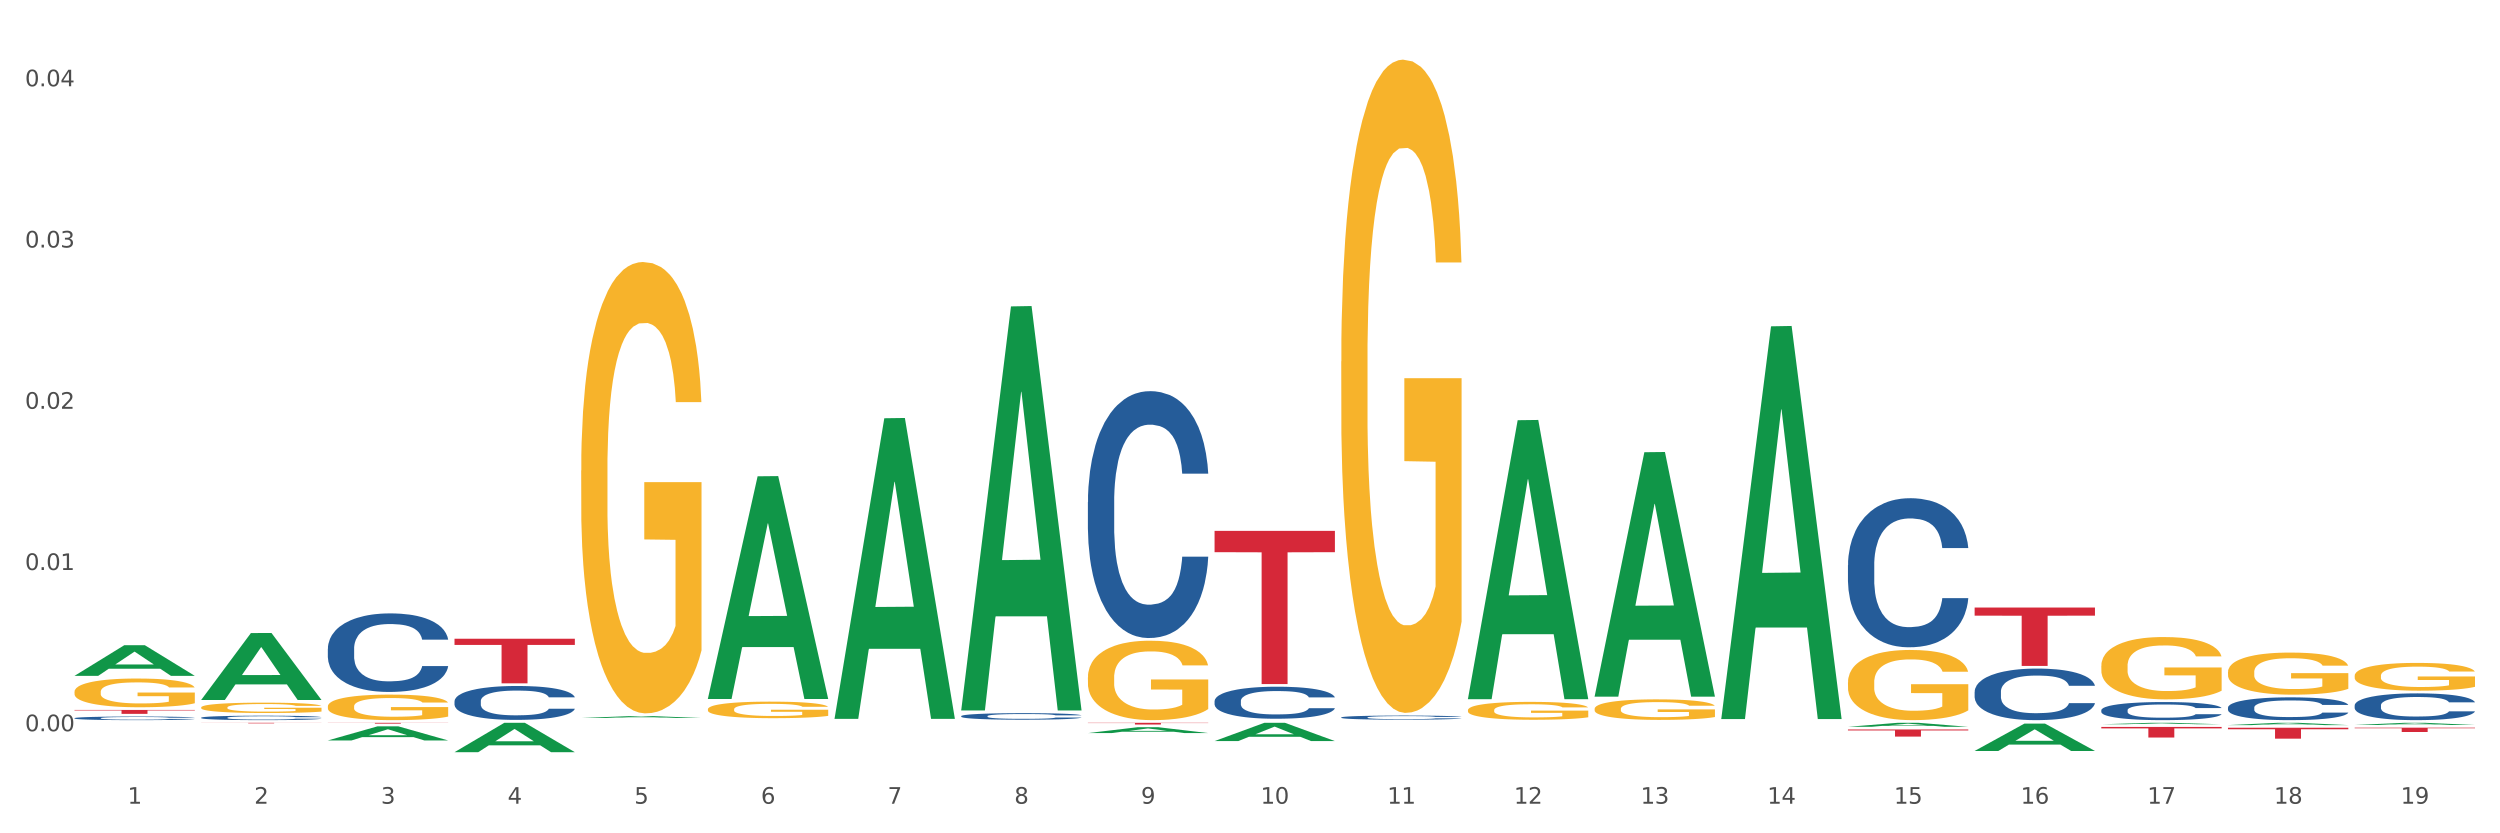 <?xml version="1.0" encoding="utf-8" standalone="no"?>
<!DOCTYPE svg PUBLIC "-//W3C//DTD SVG 1.1//EN"
  "http://www.w3.org/Graphics/SVG/1.1/DTD/svg11.dtd">
<svg xmlns:xlink="http://www.w3.org/1999/xlink" width="1080pt" height="360pt" viewBox="0 0 1080 360" xmlns="http://www.w3.org/2000/svg" version="1.1">
 <rect x="0" y="0" width="1080" height="360" fill="#333333" stroke="none"/>
 <defs>
  <style type="text/css">*{stroke-linejoin: round; stroke-linecap: butt}</style>
 </defs>
 <g id="figure_1">
  <g id="patch_1">
   <path d="M 0 360 
L 1080 360 
L 1080 0 
L 0 0 
z
" style="fill: #ffffff; stroke: #ffffff; stroke-linejoin: miter"/>
  </g>
  <g id="axes_1">
   <g id="matplotlib.axis_1">
    <g id="xtick_1">
     <g id="text_1">
      <!-- 1 -->
      <g style="fill: #4d4d4d" transform="translate(55.115 347.204) scale(0.096 -0.096)">
       <defs>
        <path id="DejaVuSans-31" d="M 794 531 
L 1825 531 
L 1825 4091 
L 703 3866 
L 703 4441 
L 1819 4666 
L 2450 4666 
L 2450 531 
L 3481 531 
L 3481 0 
L 794 0 
L 794 531 
z
" transform="scale(0.016)"/>
       </defs>
       <use xlink:href="#DejaVuSans-31"/>
      </g>
     </g>
    </g>
    <g id="xtick_2">
     <g id="text_2">
      <!-- 2 -->
      <g style="fill: #4d4d4d" transform="translate(109.839 347.204) scale(0.096 -0.096)">
       <defs>
        <path id="DejaVuSans-32" d="M 1228 531 
L 3431 531 
L 3431 0 
L 469 0 
L 469 531 
Q 828 903 1448 1529 
Q 2069 2156 2228 2338 
Q 2531 2678 2651 2914 
Q 2772 3150 2772 3378 
Q 2772 3750 2511 3984 
Q 2250 4219 1831 4219 
Q 1534 4219 1204 4116 
Q 875 4013 500 3803 
L 500 4441 
Q 881 4594 1212 4672 
Q 1544 4750 1819 4750 
Q 2544 4750 2975 4387 
Q 3406 4025 3406 3419 
Q 3406 3131 3298 2873 
Q 3191 2616 2906 2266 
Q 2828 2175 2409 1742 
Q 1991 1309 1228 531 
z
" transform="scale(0.016)"/>
       </defs>
       <use xlink:href="#DejaVuSans-32"/>
      </g>
     </g>
    </g>
    <g id="xtick_3">
     <g id="text_3">
      <!-- 3 -->
      <g style="fill: #4d4d4d" transform="translate(164.564 347.204) scale(0.096 -0.096)">
       <defs>
        <path id="DejaVuSans-33" d="M 2597 2516 
Q 3050 2419 3304 2112 
Q 3559 1806 3559 1356 
Q 3559 666 3084 287 
Q 2609 -91 1734 -91 
Q 1441 -91 1130 -33 
Q 819 25 488 141 
L 488 750 
Q 750 597 1062 519 
Q 1375 441 1716 441 
Q 2309 441 2620 675 
Q 2931 909 2931 1356 
Q 2931 1769 2642 2001 
Q 2353 2234 1838 2234 
L 1294 2234 
L 1294 2753 
L 1863 2753 
Q 2328 2753 2575 2939 
Q 2822 3125 2822 3475 
Q 2822 3834 2567 4026 
Q 2313 4219 1838 4219 
Q 1578 4219 1281 4162 
Q 984 4106 628 3988 
L 628 4550 
Q 988 4650 1302 4700 
Q 1616 4750 1894 4750 
Q 2613 4750 3031 4423 
Q 3450 4097 3450 3541 
Q 3450 3153 3228 2886 
Q 3006 2619 2597 2516 
z
" transform="scale(0.016)"/>
       </defs>
       <use xlink:href="#DejaVuSans-33"/>
      </g>
     </g>
    </g>
    <g id="xtick_4">
     <g id="text_4">
      <!-- 4 -->
      <g style="fill: #4d4d4d" transform="translate(219.288 347.204) scale(0.096 -0.096)">
       <defs>
        <path id="DejaVuSans-34" d="M 2419 4116 
L 825 1625 
L 2419 1625 
L 2419 4116 
z
M 2253 4666 
L 3047 4666 
L 3047 1625 
L 3713 1625 
L 3713 1100 
L 3047 1100 
L 3047 0 
L 2419 0 
L 2419 1100 
L 313 1100 
L 313 1709 
L 2253 4666 
z
" transform="scale(0.016)"/>
       </defs>
       <use xlink:href="#DejaVuSans-34"/>
      </g>
     </g>
    </g>
    <g id="xtick_5">
     <g id="text_5">
      <!-- 5 -->
      <g style="fill: #4d4d4d" transform="translate(274.012 347.204) scale(0.096 -0.096)">
       <defs>
        <path id="DejaVuSans-35" d="M 691 4666 
L 3169 4666 
L 3169 4134 
L 1269 4134 
L 1269 2991 
Q 1406 3038 1543 3061 
Q 1681 3084 1819 3084 
Q 2600 3084 3056 2656 
Q 3513 2228 3513 1497 
Q 3513 744 3044 326 
Q 2575 -91 1722 -91 
Q 1428 -91 1123 -41 
Q 819 9 494 109 
L 494 744 
Q 775 591 1075 516 
Q 1375 441 1709 441 
Q 2250 441 2565 725 
Q 2881 1009 2881 1497 
Q 2881 1984 2565 2268 
Q 2250 2553 1709 2553 
Q 1456 2553 1204 2497 
Q 953 2441 691 2322 
L 691 4666 
z
" transform="scale(0.016)"/>
       </defs>
       <use xlink:href="#DejaVuSans-35"/>
      </g>
     </g>
    </g>
    <g id="xtick_6">
     <g id="text_6">
      <!-- 6 -->
      <g style="fill: #4d4d4d" transform="translate(328.736 347.204) scale(0.096 -0.096)">
       <defs>
        <path id="DejaVuSans-36" d="M 2113 2584 
Q 1688 2584 1439 2293 
Q 1191 2003 1191 1497 
Q 1191 994 1439 701 
Q 1688 409 2113 409 
Q 2538 409 2786 701 
Q 3034 994 3034 1497 
Q 3034 2003 2786 2293 
Q 2538 2584 2113 2584 
z
M 3366 4563 
L 3366 3988 
Q 3128 4100 2886 4159 
Q 2644 4219 2406 4219 
Q 1781 4219 1451 3797 
Q 1122 3375 1075 2522 
Q 1259 2794 1537 2939 
Q 1816 3084 2150 3084 
Q 2853 3084 3261 2657 
Q 3669 2231 3669 1497 
Q 3669 778 3244 343 
Q 2819 -91 2113 -91 
Q 1303 -91 875 529 
Q 447 1150 447 2328 
Q 447 3434 972 4092 
Q 1497 4750 2381 4750 
Q 2619 4750 2861 4703 
Q 3103 4656 3366 4563 
z
" transform="scale(0.016)"/>
       </defs>
       <use xlink:href="#DejaVuSans-36"/>
      </g>
     </g>
    </g>
    <g id="xtick_7">
     <g id="text_7">
      <!-- 7 -->
      <g style="fill: #4d4d4d" transform="translate(383.461 347.204) scale(0.096 -0.096)">
       <defs>
        <path id="DejaVuSans-37" d="M 525 4666 
L 3525 4666 
L 3525 4397 
L 1831 0 
L 1172 0 
L 2766 4134 
L 525 4134 
L 525 4666 
z
" transform="scale(0.016)"/>
       </defs>
       <use xlink:href="#DejaVuSans-37"/>
      </g>
     </g>
    </g>
    <g id="xtick_8">
     <g id="text_8">
      <!-- 8 -->
      <g style="fill: #4d4d4d" transform="translate(438.185 347.204) scale(0.096 -0.096)">
       <defs>
        <path id="DejaVuSans-38" d="M 2034 2216 
Q 1584 2216 1326 1975 
Q 1069 1734 1069 1313 
Q 1069 891 1326 650 
Q 1584 409 2034 409 
Q 2484 409 2743 651 
Q 3003 894 3003 1313 
Q 3003 1734 2745 1975 
Q 2488 2216 2034 2216 
z
M 1403 2484 
Q 997 2584 770 2862 
Q 544 3141 544 3541 
Q 544 4100 942 4425 
Q 1341 4750 2034 4750 
Q 2731 4750 3128 4425 
Q 3525 4100 3525 3541 
Q 3525 3141 3298 2862 
Q 3072 2584 2669 2484 
Q 3125 2378 3379 2068 
Q 3634 1759 3634 1313 
Q 3634 634 3220 271 
Q 2806 -91 2034 -91 
Q 1263 -91 848 271 
Q 434 634 434 1313 
Q 434 1759 690 2068 
Q 947 2378 1403 2484 
z
M 1172 3481 
Q 1172 3119 1398 2916 
Q 1625 2713 2034 2713 
Q 2441 2713 2670 2916 
Q 2900 3119 2900 3481 
Q 2900 3844 2670 4047 
Q 2441 4250 2034 4250 
Q 1625 4250 1398 4047 
Q 1172 3844 1172 3481 
z
" transform="scale(0.016)"/>
       </defs>
       <use xlink:href="#DejaVuSans-38"/>
      </g>
     </g>
    </g>
    <g id="xtick_9">
     <g id="text_9">
      <!-- 9 -->
      <g style="fill: #4d4d4d" transform="translate(492.909 347.204) scale(0.096 -0.096)">
       <defs>
        <path id="DejaVuSans-39" d="M 703 97 
L 703 672 
Q 941 559 1184 500 
Q 1428 441 1663 441 
Q 2288 441 2617 861 
Q 2947 1281 2994 2138 
Q 2813 1869 2534 1725 
Q 2256 1581 1919 1581 
Q 1219 1581 811 2004 
Q 403 2428 403 3163 
Q 403 3881 828 4315 
Q 1253 4750 1959 4750 
Q 2769 4750 3195 4129 
Q 3622 3509 3622 2328 
Q 3622 1225 3098 567 
Q 2575 -91 1691 -91 
Q 1453 -91 1209 -44 
Q 966 3 703 97 
z
M 1959 2075 
Q 2384 2075 2632 2365 
Q 2881 2656 2881 3163 
Q 2881 3666 2632 3958 
Q 2384 4250 1959 4250 
Q 1534 4250 1286 3958 
Q 1038 3666 1038 3163 
Q 1038 2656 1286 2365 
Q 1534 2075 1959 2075 
z
" transform="scale(0.016)"/>
       </defs>
       <use xlink:href="#DejaVuSans-39"/>
      </g>
     </g>
    </g>
    <g id="xtick_10">
     <g id="text_10">
      <!-- 10 -->
      <g style="fill: #4d4d4d" transform="translate(544.58 347.204) scale(0.096 -0.096)">
       <defs>
        <path id="DejaVuSans-30" d="M 2034 4250 
Q 1547 4250 1301 3770 
Q 1056 3291 1056 2328 
Q 1056 1369 1301 889 
Q 1547 409 2034 409 
Q 2525 409 2770 889 
Q 3016 1369 3016 2328 
Q 3016 3291 2770 3770 
Q 2525 4250 2034 4250 
z
M 2034 4750 
Q 2819 4750 3233 4129 
Q 3647 3509 3647 2328 
Q 3647 1150 3233 529 
Q 2819 -91 2034 -91 
Q 1250 -91 836 529 
Q 422 1150 422 2328 
Q 422 3509 836 4129 
Q 1250 4750 2034 4750 
z
" transform="scale(0.016)"/>
       </defs>
       <use xlink:href="#DejaVuSans-31"/>
       <use xlink:href="#DejaVuSans-30" transform="translate(63.623 0)"/>
      </g>
     </g>
    </g>
    <g id="xtick_11">
     <g id="text_11">
      <!-- 11 -->
      <g style="fill: #4d4d4d" transform="translate(599.304 347.204) scale(0.096 -0.096)">
       <use xlink:href="#DejaVuSans-31"/>
       <use xlink:href="#DejaVuSans-31" transform="translate(63.623 0)"/>
      </g>
     </g>
    </g>
    <g id="xtick_12">
     <g id="text_12">
      <!-- 12 -->
      <g style="fill: #4d4d4d" transform="translate(654.028 347.204) scale(0.096 -0.096)">
       <use xlink:href="#DejaVuSans-31"/>
       <use xlink:href="#DejaVuSans-32" transform="translate(63.623 0)"/>
      </g>
     </g>
    </g>
    <g id="xtick_13">
     <g id="text_13">
      <!-- 13 -->
      <g style="fill: #4d4d4d" transform="translate(708.752 347.204) scale(0.096 -0.096)">
       <use xlink:href="#DejaVuSans-31"/>
       <use xlink:href="#DejaVuSans-33" transform="translate(63.623 0)"/>
      </g>
     </g>
    </g>
    <g id="xtick_14">
     <g id="text_14">
      <!-- 14 -->
      <g style="fill: #4d4d4d" transform="translate(763.477 347.204) scale(0.096 -0.096)">
       <use xlink:href="#DejaVuSans-31"/>
       <use xlink:href="#DejaVuSans-34" transform="translate(63.623 0)"/>
      </g>
     </g>
    </g>
    <g id="xtick_15">
     <g id="text_15">
      <!-- 15 -->
      <g style="fill: #4d4d4d" transform="translate(818.201 347.204) scale(0.096 -0.096)">
       <use xlink:href="#DejaVuSans-31"/>
       <use xlink:href="#DejaVuSans-35" transform="translate(63.623 0)"/>
      </g>
     </g>
    </g>
    <g id="xtick_16">
     <g id="text_16">
      <!-- 16 -->
      <g style="fill: #4d4d4d" transform="translate(872.925 347.204) scale(0.096 -0.096)">
       <use xlink:href="#DejaVuSans-31"/>
       <use xlink:href="#DejaVuSans-36" transform="translate(63.623 0)"/>
      </g>
     </g>
    </g>
    <g id="xtick_17">
     <g id="text_17">
      <!-- 17 -->
      <g style="fill: #4d4d4d" transform="translate(927.649 347.204) scale(0.096 -0.096)">
       <use xlink:href="#DejaVuSans-31"/>
       <use xlink:href="#DejaVuSans-37" transform="translate(63.623 0)"/>
      </g>
     </g>
    </g>
    <g id="xtick_18">
     <g id="text_18">
      <!-- 18 -->
      <g style="fill: #4d4d4d" transform="translate(982.374 347.204) scale(0.096 -0.096)">
       <use xlink:href="#DejaVuSans-31"/>
       <use xlink:href="#DejaVuSans-38" transform="translate(63.623 0)"/>
      </g>
     </g>
    </g>
    <g id="xtick_19">
     <g id="text_19">
      <!-- 19 -->
      <g style="fill: #4d4d4d" transform="translate(1037.098 347.204) scale(0.096 -0.096)">
       <use xlink:href="#DejaVuSans-31"/>
       <use xlink:href="#DejaVuSans-39" transform="translate(63.623 0)"/>
      </g>
     </g>
    </g>
    <g id="xtick_20"/>
    <g id="xtick_21"/>
    <g id="xtick_22"/>
    <g id="xtick_23"/>
    <g id="xtick_24"/>
    <g id="xtick_25"/>
    <g id="xtick_26"/>
    <g id="xtick_27"/>
    <g id="xtick_28"/>
    <g id="xtick_29"/>
    <g id="xtick_30"/>
    <g id="xtick_31"/>
    <g id="xtick_32"/>
    <g id="xtick_33"/>
    <g id="xtick_34"/>
    <g id="xtick_35"/>
    <g id="xtick_36"/>
    <g id="xtick_37"/>
   </g>
   <g id="matplotlib.axis_2">
    <g id="ytick_1">
     <g id="text_20">
      <!-- 0.00 -->
      <g style="fill: #4d4d4d" transform="translate(10.8 315.895) scale(0.096 -0.096)">
       <defs>
        <path id="DejaVuSans-2e" d="M 684 794 
L 1344 794 
L 1344 0 
L 684 0 
L 684 794 
z
" transform="scale(0.016)"/>
       </defs>
       <use xlink:href="#DejaVuSans-30"/>
       <use xlink:href="#DejaVuSans-2e" transform="translate(63.623 0)"/>
       <use xlink:href="#DejaVuSans-30" transform="translate(95.41 0)"/>
       <use xlink:href="#DejaVuSans-30" transform="translate(159.033 0)"/>
      </g>
     </g>
    </g>
    <g id="ytick_2">
     <g id="text_21">
      <!-- 0.01 -->
      <g style="fill: #4d4d4d" transform="translate(10.8 246.241) scale(0.096 -0.096)">
       <use xlink:href="#DejaVuSans-30"/>
       <use xlink:href="#DejaVuSans-2e" transform="translate(63.623 0)"/>
       <use xlink:href="#DejaVuSans-30" transform="translate(95.41 0)"/>
       <use xlink:href="#DejaVuSans-31" transform="translate(159.033 0)"/>
      </g>
     </g>
    </g>
    <g id="ytick_3">
     <g id="text_22">
      <!-- 0.02 -->
      <g style="fill: #4d4d4d" transform="translate(10.8 176.588) scale(0.096 -0.096)">
       <use xlink:href="#DejaVuSans-30"/>
       <use xlink:href="#DejaVuSans-2e" transform="translate(63.623 0)"/>
       <use xlink:href="#DejaVuSans-30" transform="translate(95.41 0)"/>
       <use xlink:href="#DejaVuSans-32" transform="translate(159.033 0)"/>
      </g>
     </g>
    </g>
    <g id="ytick_4">
     <g id="text_23">
      <!-- 0.03 -->
      <g style="fill: #4d4d4d" transform="translate(10.8 106.934) scale(0.096 -0.096)">
       <use xlink:href="#DejaVuSans-30"/>
       <use xlink:href="#DejaVuSans-2e" transform="translate(63.623 0)"/>
       <use xlink:href="#DejaVuSans-30" transform="translate(95.41 0)"/>
       <use xlink:href="#DejaVuSans-33" transform="translate(159.033 0)"/>
      </g>
     </g>
    </g>
    <g id="ytick_5">
     <g id="text_24">
      <!-- 0.04 -->
      <g style="fill: #4d4d4d" transform="translate(10.8 37.28) scale(0.096 -0.096)">
       <use xlink:href="#DejaVuSans-30"/>
       <use xlink:href="#DejaVuSans-2e" transform="translate(63.623 0)"/>
       <use xlink:href="#DejaVuSans-30" transform="translate(95.41 0)"/>
       <use xlink:href="#DejaVuSans-34" transform="translate(159.033 0)"/>
      </g>
     </g>
    </g>
    <g id="ytick_6"/>
    <g id="ytick_7"/>
    <g id="ytick_8"/>
    <g id="ytick_9"/>
   </g>
   <g id="PolyCollection_1">
    <path d="M 32.175 291.953 
L 32.229 291.941 
L 53.667 278.74 
L 62.564 278.728 
L 84.163 291.978 
L 73.873 291.978 
L 69.21 288.893 
L 47.075 288.893 
L 46.914 288.942 
L 42.412 291.978 
L 32.175 291.978 
L 32.175 291.953 
L 49.862 287.051 
L 66.423 287.039 
L 58.223 281.552 
L 58.115 281.527 
L 58.008 281.565 
L 49.808 287.039 
L 49.862 287.051 
L 32.175 291.953 
z
" clip-path="url(#p6d9f77ae87)" style="fill: #109648"/>
    <path d="M 579.418 309.924 
L 579.479 309.922 
L 579.479 309.877 
L 579.664 309.815 
L 580.34 309.701 
L 581.2 309.615 
L 582.675 309.514 
L 583.474 309.472 
L 584.518 309.424 
L 586.669 309.348 
L 589.127 309.283 
L 590.848 309.247 
L 592.138 309.224 
L 595.026 309.184 
L 596.686 309.166 
L 598.406 309.151 
L 599.881 309.141 
L 602.339 309.13 
L 604.306 309.125 
L 606.579 309.124 
L 608.484 309.125 
L 611.004 309.132 
L 614.691 309.151 
L 616.104 309.163 
L 618.009 309.182 
L 619.976 309.208 
L 621.574 309.234 
L 623.417 309.272 
L 625.322 309.32 
L 627.166 309.382 
L 628.456 309.439 
L 629.501 309.499 
L 630.423 309.572 
L 631.099 309.652 
L 631.406 309.719 
L 620.16 309.719 
L 619.853 309.659 
L 619.238 309.594 
L 618.624 309.55 
L 617.948 309.514 
L 616.903 309.473 
L 615.981 309.447 
L 614.445 309.416 
L 613.032 309.397 
L 611.864 309.385 
L 610.451 309.376 
L 607.44 309.366 
L 605.289 309.366 
L 603.937 309.369 
L 602.278 309.377 
L 600.864 309.389 
L 599.205 309.408 
L 597.915 309.429 
L 596.624 309.457 
L 595.887 309.476 
L 594.781 309.512 
L 594.043 309.542 
L 593.06 309.592 
L 592.507 309.628 
L 591.524 309.72 
L 591.094 309.789 
L 590.909 309.836 
L 590.786 309.888 
L 590.786 310.142 
L 591.155 310.256 
L 591.462 310.304 
L 591.954 310.36 
L 592.876 310.431 
L 594.228 310.501 
L 595.641 310.552 
L 596.809 310.582 
L 597.915 310.605 
L 599.021 310.623 
L 600.373 310.639 
L 601.479 310.649 
L 603.138 310.659 
L 605.105 310.664 
L 606.641 310.664 
L 609.775 310.656 
L 611.188 310.647 
L 612.54 310.636 
L 614.015 310.618 
L 615.183 310.599 
L 615.859 310.584 
L 616.965 310.553 
L 617.825 310.521 
L 618.562 310.483 
L 619.054 310.451 
L 619.607 310.402 
L 620.037 310.347 
L 620.16 310.317 
L 631.406 310.317 
L 631.16 310.376 
L 630.73 310.433 
L 629.87 310.509 
L 629.194 310.553 
L 628.149 310.607 
L 627.043 310.652 
L 625.506 310.703 
L 624.093 310.74 
L 622.618 310.773 
L 621.02 310.802 
L 618.132 310.843 
L 617.088 310.854 
L 614.875 310.874 
L 613.155 310.885 
L 610.635 310.896 
L 608.054 310.903 
L 605.35 310.904 
L 602.954 310.901 
L 600.311 310.891 
L 598.652 310.882 
L 596.809 310.867 
L 594.658 310.844 
L 592.63 310.817 
L 590.725 310.784 
L 588.943 310.747 
L 587.284 310.704 
L 585.133 310.634 
L 583.535 310.566 
L 582.367 310.503 
L 581.569 310.449 
L 580.77 310.381 
L 580.34 310.334 
L 579.664 310.22 
L 579.418 310.114 
L 579.418 309.924 
z
" clip-path="url(#p6d9f77ae87)" style="fill: #255c99"/>
    <path d="M 32.175 298.861 
L 32.236 298.85 
L 32.236 298.442 
L 32.359 298.09 
L 32.973 297.24 
L 33.894 296.537 
L 34.569 296.163 
L 35.244 295.857 
L 36.042 295.551 
L 37.024 295.233 
L 38.804 294.768 
L 39.909 294.53 
L 41.259 294.281 
L 43.714 293.918 
L 45.494 293.714 
L 47.336 293.544 
L 50.343 293.34 
L 52.307 293.249 
L 54.394 293.181 
L 56.911 293.135 
L 58.814 293.124 
L 62.987 293.158 
L 66.547 293.26 
L 68.266 293.34 
L 70.476 293.476 
L 71.642 293.566 
L 73.544 293.748 
L 75.509 293.986 
L 76.859 294.19 
L 78.884 294.575 
L 80.419 294.961 
L 81.831 295.437 
L 82.567 295.766 
L 83.12 296.072 
L 83.611 296.424 
L 84.102 296.979 
L 73.053 296.979 
L 72.624 296.582 
L 71.949 296.208 
L 70.967 295.845 
L 70.107 295.619 
L 68.634 295.335 
L 67.284 295.154 
L 65.872 295.018 
L 64.153 294.904 
L 62.803 294.848 
L 60.9 294.802 
L 57.156 294.814 
L 54.64 294.904 
L 52.921 295.018 
L 51.816 295.12 
L 50.834 295.233 
L 49.729 295.392 
L 48.44 295.63 
L 47.52 295.845 
L 46.599 296.117 
L 45.863 296.39 
L 45.187 296.707 
L 44.635 297.047 
L 44.205 297.399 
L 43.837 297.83 
L 43.53 298.544 
L 43.53 300.097 
L 43.653 300.449 
L 43.96 300.914 
L 44.328 301.265 
L 44.942 301.685 
L 45.494 301.968 
L 46.538 302.376 
L 47.704 302.717 
L 48.625 302.932 
L 49.545 303.113 
L 51.141 303.363 
L 52.921 303.567 
L 54.456 303.692 
L 56.542 303.805 
L 57.954 303.85 
L 59.182 303.873 
L 62.189 303.873 
L 64.338 303.839 
L 66.731 303.76 
L 68.573 303.658 
L 70.107 303.533 
L 71.826 303.329 
L 72.931 303.136 
L 72.931 300.766 
L 59.427 300.755 
L 59.427 299.179 
L 84.163 299.179 
L 84.163 303.805 
L 83.12 304.043 
L 81.953 304.259 
L 80.726 304.451 
L 78.884 304.689 
L 76.675 304.916 
L 74.711 305.075 
L 72.624 305.211 
L 70.169 305.336 
L 66.977 305.449 
L 65.013 305.494 
L 62.558 305.528 
L 59.673 305.54 
L 57.156 305.517 
L 54.701 305.46 
L 52.123 305.358 
L 49.607 305.211 
L 47.704 305.064 
L 45.801 304.882 
L 43.776 304.644 
L 42.18 304.417 
L 40.952 304.213 
L 39.602 303.952 
L 38.129 303.612 
L 37.024 303.306 
L 36.042 302.989 
L 34.998 302.58 
L 34.262 302.229 
L 33.525 301.787 
L 33.096 301.458 
L 32.605 300.948 
L 32.236 300.233 
L 32.175 298.861 
z
" clip-path="url(#p6d9f77ae87)" style="fill: #f7b32b"/>
    <path d="M 1017.212 314.348 
L 1069.2 314.348 
L 1069.2 314.61 
L 1048.75 314.612 
L 1048.75 316.235 
L 1037.539 316.235 
L 1037.539 314.612 
L 1017.212 314.61 
L 1017.212 314.35 
L 1017.212 314.348 
z
" clip-path="url(#p6d9f77ae87)" style="fill: #d62839"/>
    <path d="M 962.488 314.39 
L 1014.476 314.39 
L 1014.476 315.044 
L 994.025 315.048 
L 994.025 319.096 
L 982.815 319.096 
L 982.815 315.048 
L 962.488 315.044 
L 962.488 314.394 
L 962.488 314.39 
z
" clip-path="url(#p6d9f77ae87)" style="fill: #d62839"/>
    <path d="M 907.763 314.039 
L 959.751 314.039 
L 959.751 314.674 
L 939.301 314.678 
L 939.301 318.604 
L 928.09 318.604 
L 928.09 314.678 
L 907.763 314.674 
L 907.763 314.043 
L 907.763 314.039 
z
" clip-path="url(#p6d9f77ae87)" style="fill: #d62839"/>
    <path d="M 853.039 262.466 
L 905.027 262.466 
L 905.027 265.969 
L 884.577 265.993 
L 884.577 287.677 
L 873.366 287.677 
L 873.366 265.993 
L 853.039 265.969 
L 853.039 262.49 
L 853.039 262.466 
z
" clip-path="url(#p6d9f77ae87)" style="fill: #d62839"/>
    <path d="M 798.315 315.127 
L 850.303 315.127 
L 850.303 315.557 
L 829.853 315.56 
L 829.853 318.222 
L 818.642 318.222 
L 818.642 315.56 
L 798.315 315.557 
L 798.315 315.13 
L 798.315 315.127 
z
" clip-path="url(#p6d9f77ae87)" style="fill: #d62839"/>
    <path d="M 524.693 229.341 
L 576.682 229.341 
L 576.682 238.537 
L 556.231 238.599 
L 556.231 295.509 
L 545.021 295.509 
L 545.021 238.599 
L 524.693 238.537 
L 524.693 229.404 
L 524.693 229.341 
z
" clip-path="url(#p6d9f77ae87)" style="fill: #d62839"/>
    <path d="M 469.969 312.248 
L 521.957 312.248 
L 521.957 312.353 
L 501.507 312.354 
L 501.507 313.007 
L 490.296 313.007 
L 490.296 312.354 
L 469.969 312.353 
L 469.969 312.248 
L 469.969 312.248 
z
" clip-path="url(#p6d9f77ae87)" style="fill: #d62839"/>
    <path d="M 196.348 275.93 
L 248.336 275.93 
L 248.336 278.607 
L 227.886 278.625 
L 227.886 295.197 
L 216.675 295.197 
L 216.675 278.625 
L 196.348 278.607 
L 196.348 275.948 
L 196.348 275.93 
z
" clip-path="url(#p6d9f77ae87)" style="fill: #d62839"/>
    <path d="M 141.624 312.248 
L 193.612 312.248 
L 193.612 312.299 
L 173.161 312.299 
L 173.161 312.616 
L 161.951 312.616 
L 161.951 312.299 
L 141.624 312.299 
L 141.624 312.248 
L 141.624 312.248 
z
" clip-path="url(#p6d9f77ae87)" style="fill: #d62839"/>
    <path d="M 1017.212 291.925 
L 1017.273 291.914 
L 1017.273 291.52 
L 1017.396 291.179 
L 1018.01 290.357 
L 1018.931 289.676 
L 1019.606 289.314 
L 1020.281 289.018 
L 1021.079 288.722 
L 1022.061 288.415 
L 1023.841 287.965 
L 1024.946 287.735 
L 1026.296 287.493 
L 1028.751 287.142 
L 1030.531 286.945 
L 1032.373 286.78 
L 1035.38 286.583 
L 1037.344 286.495 
L 1039.431 286.429 
L 1041.948 286.385 
L 1043.85 286.374 
L 1048.024 286.407 
L 1051.584 286.506 
L 1053.303 286.583 
L 1055.512 286.714 
L 1056.679 286.802 
L 1058.581 286.978 
L 1060.546 287.208 
L 1061.896 287.406 
L 1063.921 287.779 
L 1065.456 288.152 
L 1066.868 288.612 
L 1067.604 288.93 
L 1068.157 289.227 
L 1068.648 289.567 
L 1069.139 290.104 
L 1058.09 290.104 
L 1057.661 289.72 
L 1056.986 289.358 
L 1056.004 289.007 
L 1055.144 288.788 
L 1053.671 288.514 
L 1052.321 288.338 
L 1050.909 288.206 
L 1049.19 288.097 
L 1047.84 288.042 
L 1045.937 287.998 
L 1042.193 288.009 
L 1039.677 288.097 
L 1037.958 288.206 
L 1036.853 288.305 
L 1035.871 288.415 
L 1034.766 288.568 
L 1033.477 288.799 
L 1032.557 289.007 
L 1031.636 289.271 
L 1030.899 289.534 
L 1030.224 289.841 
L 1029.672 290.17 
L 1029.242 290.51 
L 1028.874 290.927 
L 1028.567 291.618 
L 1028.567 293.121 
L 1028.69 293.461 
L 1028.997 293.911 
L 1029.365 294.251 
L 1029.979 294.657 
L 1030.531 294.931 
L 1031.575 295.326 
L 1032.741 295.655 
L 1033.662 295.864 
L 1034.582 296.039 
L 1036.178 296.281 
L 1037.958 296.478 
L 1039.493 296.599 
L 1041.579 296.709 
L 1042.991 296.753 
L 1044.219 296.774 
L 1047.226 296.774 
L 1049.375 296.742 
L 1051.768 296.665 
L 1053.61 296.566 
L 1055.144 296.445 
L 1056.863 296.248 
L 1057.968 296.061 
L 1057.968 293.769 
L 1044.464 293.758 
L 1044.464 292.233 
L 1069.2 292.233 
L 1069.2 296.709 
L 1068.157 296.939 
L 1066.99 297.147 
L 1065.763 297.334 
L 1063.921 297.564 
L 1061.712 297.784 
L 1059.748 297.937 
L 1057.661 298.069 
L 1055.206 298.19 
L 1052.014 298.299 
L 1050.05 298.343 
L 1047.595 298.376 
L 1044.71 298.387 
L 1042.193 298.365 
L 1039.738 298.31 
L 1037.16 298.212 
L 1034.644 298.069 
L 1032.741 297.926 
L 1030.838 297.751 
L 1028.813 297.52 
L 1027.217 297.301 
L 1025.989 297.104 
L 1024.639 296.851 
L 1023.166 296.522 
L 1022.061 296.226 
L 1021.079 295.919 
L 1020.035 295.524 
L 1019.299 295.184 
L 1018.562 294.756 
L 1018.133 294.438 
L 1017.642 293.944 
L 1017.273 293.253 
L 1017.212 291.925 
z
" clip-path="url(#p6d9f77ae87)" style="fill: #f7b32b"/>
    <path d="M 86.899 312.248 
L 138.887 312.248 
L 138.887 312.282 
L 118.437 312.282 
L 118.437 312.493 
L 107.226 312.493 
L 107.226 312.282 
L 86.899 312.282 
L 86.899 312.248 
L 86.899 312.248 
z
" clip-path="url(#p6d9f77ae87)" style="fill: #d62839"/>
    <path d="M 32.175 310.241 
L 32.236 310.239 
L 32.236 310.199 
L 32.421 310.145 
L 33.097 310.045 
L 33.957 309.969 
L 35.432 309.881 
L 36.231 309.844 
L 37.275 309.802 
L 39.426 309.735 
L 41.884 309.678 
L 43.605 309.647 
L 44.895 309.627 
L 47.784 309.591 
L 49.443 309.575 
L 51.164 309.562 
L 52.638 309.554 
L 55.096 309.544 
L 57.063 309.539 
L 59.337 309.538 
L 61.242 309.539 
L 63.761 309.545 
L 67.448 309.562 
L 68.862 309.572 
L 70.767 309.589 
L 72.733 309.612 
L 74.331 309.635 
L 76.174 309.668 
L 78.079 309.711 
L 79.923 309.765 
L 81.213 309.815 
L 82.258 309.868 
L 83.18 309.932 
L 83.856 310.002 
L 84.163 310.061 
L 72.917 310.061 
L 72.61 310.008 
L 71.996 309.951 
L 71.381 309.912 
L 70.705 309.881 
L 69.66 309.845 
L 68.739 309.822 
L 67.202 309.795 
L 65.789 309.778 
L 64.621 309.768 
L 63.208 309.759 
L 60.197 309.751 
L 58.046 309.751 
L 56.694 309.754 
L 55.035 309.761 
L 53.622 309.771 
L 51.962 309.788 
L 50.672 309.806 
L 49.381 309.831 
L 48.644 309.848 
L 47.538 309.879 
L 46.8 309.905 
L 45.817 309.949 
L 45.264 309.981 
L 44.281 310.062 
L 43.851 310.122 
L 43.666 310.163 
L 43.544 310.209 
L 43.544 310.432 
L 43.912 310.532 
L 44.22 310.575 
L 44.711 310.623 
L 45.633 310.686 
L 46.985 310.748 
L 48.398 310.792 
L 49.566 310.819 
L 50.672 310.839 
L 51.778 310.855 
L 53.13 310.869 
L 54.236 310.877 
L 55.895 310.886 
L 57.862 310.89 
L 59.398 310.89 
L 62.532 310.883 
L 63.945 310.876 
L 65.297 310.866 
L 66.772 310.85 
L 67.94 310.833 
L 68.616 310.82 
L 69.722 310.793 
L 70.582 310.765 
L 71.32 310.732 
L 71.811 310.703 
L 72.364 310.66 
L 72.795 310.612 
L 72.917 310.586 
L 84.163 310.586 
L 83.917 310.638 
L 83.487 310.688 
L 82.627 310.755 
L 81.951 310.793 
L 80.906 310.84 
L 79.8 310.88 
L 78.264 310.925 
L 76.85 310.957 
L 75.375 310.986 
L 73.778 311.012 
L 70.89 311.047 
L 69.845 311.057 
L 67.633 311.075 
L 65.912 311.085 
L 63.392 311.095 
L 60.811 311.1 
L 58.108 311.102 
L 55.711 311.099 
L 53.069 311.09 
L 51.409 311.082 
L 49.566 311.069 
L 47.415 311.049 
L 45.387 311.025 
L 43.482 310.996 
L 41.7 310.963 
L 40.041 310.926 
L 37.89 310.865 
L 36.292 310.805 
L 35.125 310.749 
L 34.326 310.702 
L 33.527 310.642 
L 33.097 310.6 
L 32.421 310.5 
L 32.175 310.408 
L 32.175 310.241 
z
" clip-path="url(#p6d9f77ae87)" style="fill: #255c99"/>
    <path d="M 86.899 310.04 
L 86.961 310.038 
L 86.961 309.989 
L 87.145 309.922 
L 87.821 309.799 
L 88.681 309.705 
L 90.156 309.596 
L 90.955 309.551 
L 92 309.499 
L 94.151 309.417 
L 96.609 309.346 
L 98.329 309.308 
L 99.62 309.283 
L 102.508 309.239 
L 104.167 309.22 
L 105.888 309.204 
L 107.363 309.193 
L 109.821 309.181 
L 111.787 309.175 
L 114.061 309.174 
L 115.966 309.175 
L 118.485 309.183 
L 122.172 309.204 
L 123.586 309.216 
L 125.491 309.237 
L 127.457 309.265 
L 129.055 309.293 
L 130.899 309.334 
L 132.804 309.387 
L 134.647 309.454 
L 135.938 309.515 
L 136.982 309.58 
L 137.904 309.66 
L 138.58 309.746 
L 138.887 309.818 
L 127.642 309.818 
L 127.334 309.753 
L 126.72 309.683 
L 126.105 309.635 
L 125.429 309.596 
L 124.385 309.552 
L 123.463 309.524 
L 121.927 309.491 
L 120.513 309.47 
L 119.346 309.457 
L 117.932 309.447 
L 114.921 309.436 
L 112.77 309.436 
L 111.418 309.44 
L 109.759 309.448 
L 108.346 309.461 
L 106.687 309.482 
L 105.396 309.505 
L 104.106 309.535 
L 103.368 309.556 
L 102.262 309.595 
L 101.525 309.626 
L 100.542 309.681 
L 99.988 309.72 
L 99.005 309.82 
L 98.575 309.894 
L 98.391 309.945 
L 98.268 310.001 
L 98.268 310.276 
L 98.637 310.399 
L 98.944 310.452 
L 99.435 310.512 
L 100.357 310.589 
L 101.709 310.665 
L 103.122 310.72 
L 104.29 310.753 
L 105.396 310.778 
L 106.502 310.797 
L 107.854 310.815 
L 108.96 310.825 
L 110.62 310.836 
L 112.586 310.841 
L 114.122 310.841 
L 117.256 310.832 
L 118.67 310.824 
L 120.022 310.811 
L 121.497 310.792 
L 122.664 310.771 
L 123.34 310.755 
L 124.446 310.721 
L 125.307 310.686 
L 126.044 310.646 
L 126.536 310.61 
L 127.089 310.558 
L 127.519 310.498 
L 127.642 310.466 
L 138.887 310.466 
L 138.642 310.529 
L 138.211 310.591 
L 137.351 310.674 
L 136.675 310.721 
L 135.63 310.779 
L 134.524 310.829 
L 132.988 310.883 
L 131.575 310.924 
L 130.1 310.959 
L 128.502 310.991 
L 125.614 311.035 
L 124.569 311.047 
L 122.357 311.068 
L 120.636 311.081 
L 118.117 311.093 
L 115.536 311.1 
L 112.832 311.102 
L 110.435 311.098 
L 107.793 311.088 
L 106.134 311.077 
L 104.29 311.061 
L 102.139 311.037 
L 100.111 311.007 
L 98.206 310.971 
L 96.424 310.931 
L 94.765 310.885 
L 92.614 310.809 
L 91.017 310.735 
L 89.849 310.667 
L 89.05 310.609 
L 88.251 310.535 
L 87.821 310.484 
L 87.145 310.36 
L 86.899 310.246 
L 86.899 310.04 
z
" clip-path="url(#p6d9f77ae87)" style="fill: #255c99"/>
    <path d="M 141.624 280.234 
L 141.685 280.203 
L 141.685 279.335 
L 141.869 278.157 
L 142.545 275.988 
L 143.406 274.345 
L 144.88 272.423 
L 145.679 271.617 
L 146.724 270.718 
L 148.875 269.262 
L 151.333 268.022 
L 153.054 267.34 
L 154.344 266.906 
L 157.232 266.131 
L 158.891 265.79 
L 160.612 265.511 
L 162.087 265.325 
L 164.545 265.108 
L 166.511 265.015 
L 168.785 264.984 
L 170.69 265.015 
L 173.21 265.139 
L 176.897 265.511 
L 178.31 265.728 
L 180.215 266.1 
L 182.182 266.596 
L 183.779 267.092 
L 185.623 267.805 
L 187.528 268.735 
L 189.371 269.912 
L 190.662 270.997 
L 191.707 272.144 
L 192.628 273.539 
L 193.304 275.058 
L 193.612 276.329 
L 182.366 276.329 
L 182.059 275.182 
L 181.444 273.942 
L 180.83 273.105 
L 180.154 272.423 
L 179.109 271.648 
L 178.187 271.152 
L 176.651 270.563 
L 175.238 270.191 
L 174.07 269.974 
L 172.657 269.788 
L 169.645 269.602 
L 167.495 269.602 
L 166.143 269.664 
L 164.484 269.819 
L 163.07 270.036 
L 161.411 270.408 
L 160.12 270.811 
L 158.83 271.338 
L 158.093 271.71 
L 156.986 272.392 
L 156.249 272.95 
L 155.266 273.911 
L 154.713 274.593 
L 153.73 276.36 
L 153.299 277.661 
L 153.115 278.56 
L 152.992 279.552 
L 152.992 284.387 
L 153.361 286.557 
L 153.668 287.487 
L 154.16 288.541 
L 155.081 289.905 
L 156.433 291.237 
L 157.847 292.198 
L 159.014 292.787 
L 160.12 293.221 
L 161.227 293.562 
L 162.579 293.872 
L 163.685 294.058 
L 165.344 294.244 
L 167.31 294.337 
L 168.847 294.337 
L 171.981 294.182 
L 173.394 294.027 
L 174.746 293.81 
L 176.221 293.469 
L 177.388 293.097 
L 178.064 292.818 
L 179.17 292.229 
L 180.031 291.609 
L 180.768 290.896 
L 181.26 290.277 
L 181.813 289.347 
L 182.243 288.293 
L 182.366 287.735 
L 193.612 287.735 
L 193.366 288.851 
L 192.936 289.936 
L 192.075 291.392 
L 191.399 292.229 
L 190.355 293.252 
L 189.249 294.12 
L 187.712 295.081 
L 186.299 295.794 
L 184.824 296.414 
L 183.226 296.972 
L 180.338 297.746 
L 179.293 297.963 
L 177.081 298.335 
L 175.36 298.552 
L 172.841 298.769 
L 170.26 298.893 
L 167.556 298.924 
L 165.16 298.862 
L 162.517 298.676 
L 160.858 298.49 
L 159.014 298.211 
L 156.864 297.777 
L 154.836 297.251 
L 152.931 296.631 
L 151.149 295.918 
L 149.489 295.112 
L 147.339 293.779 
L 145.741 292.477 
L 144.573 291.268 
L 143.774 290.246 
L 142.975 288.944 
L 142.545 288.045 
L 141.869 285.875 
L 141.624 283.86 
L 141.624 280.234 
z
" clip-path="url(#p6d9f77ae87)" style="fill: #255c99"/>
    <path d="M 196.348 302.926 
L 196.409 302.912 
L 196.409 302.538 
L 196.594 302.029 
L 197.27 301.093 
L 198.13 300.384 
L 199.605 299.554 
L 200.404 299.206 
L 201.448 298.818 
L 203.599 298.19 
L 206.057 297.654 
L 207.778 297.36 
L 209.068 297.173 
L 211.957 296.838 
L 213.616 296.691 
L 215.336 296.571 
L 216.811 296.491 
L 219.269 296.397 
L 221.236 296.357 
L 223.509 296.343 
L 225.414 296.357 
L 227.934 296.41 
L 231.621 296.571 
L 233.034 296.664 
L 234.939 296.825 
L 236.906 297.039 
L 238.504 297.253 
L 240.347 297.561 
L 242.252 297.962 
L 244.096 298.471 
L 245.386 298.939 
L 246.431 299.434 
L 247.353 300.036 
L 248.029 300.691 
L 248.336 301.24 
L 237.09 301.24 
L 236.783 300.745 
L 236.168 300.21 
L 235.554 299.849 
L 234.878 299.554 
L 233.833 299.22 
L 232.912 299.006 
L 231.375 298.752 
L 229.962 298.591 
L 228.794 298.497 
L 227.381 298.417 
L 224.37 298.337 
L 222.219 298.337 
L 220.867 298.364 
L 219.208 298.43 
L 217.794 298.524 
L 216.135 298.685 
L 214.845 298.859 
L 213.554 299.086 
L 212.817 299.247 
L 211.711 299.541 
L 210.973 299.782 
L 209.99 300.196 
L 209.437 300.491 
L 208.454 301.253 
L 208.024 301.815 
L 207.839 302.203 
L 207.716 302.631 
L 207.716 304.718 
L 208.085 305.655 
L 208.392 306.056 
L 208.884 306.511 
L 209.806 307.1 
L 211.158 307.675 
L 212.571 308.09 
L 213.739 308.344 
L 214.845 308.531 
L 215.951 308.678 
L 217.303 308.812 
L 218.409 308.892 
L 220.068 308.973 
L 222.035 309.013 
L 223.571 309.013 
L 226.705 308.946 
L 228.118 308.879 
L 229.47 308.785 
L 230.945 308.638 
L 232.113 308.478 
L 232.789 308.357 
L 233.895 308.103 
L 234.755 307.836 
L 235.492 307.528 
L 235.984 307.26 
L 236.537 306.859 
L 236.967 306.404 
L 237.09 306.163 
L 248.336 306.163 
L 248.09 306.645 
L 247.66 307.113 
L 246.8 307.742 
L 246.124 308.103 
L 245.079 308.545 
L 243.973 308.919 
L 242.437 309.334 
L 241.023 309.642 
L 239.548 309.909 
L 237.951 310.15 
L 235.062 310.485 
L 234.018 310.578 
L 231.805 310.739 
L 230.085 310.832 
L 227.565 310.926 
L 224.984 310.98 
L 222.28 310.993 
L 219.884 310.966 
L 217.241 310.886 
L 215.582 310.806 
L 213.739 310.685 
L 211.588 310.498 
L 209.56 310.27 
L 207.655 310.003 
L 205.873 309.695 
L 204.214 309.347 
L 202.063 308.772 
L 200.465 308.21 
L 199.298 307.688 
L 198.499 307.247 
L 197.7 306.685 
L 197.27 306.297 
L 196.594 305.361 
L 196.348 304.491 
L 196.348 302.926 
z
" clip-path="url(#p6d9f77ae87)" style="fill: #255c99"/>
    <path d="M 415.245 309.355 
L 415.306 309.352 
L 415.306 309.279 
L 415.491 309.181 
L 416.167 309 
L 417.027 308.862 
L 418.502 308.702 
L 419.301 308.634 
L 420.345 308.559 
L 422.496 308.437 
L 424.954 308.334 
L 426.675 308.277 
L 427.965 308.24 
L 430.854 308.176 
L 432.513 308.147 
L 434.233 308.124 
L 435.708 308.108 
L 438.166 308.09 
L 440.133 308.082 
L 442.407 308.08 
L 444.312 308.082 
L 446.831 308.093 
L 450.518 308.124 
L 451.932 308.142 
L 453.837 308.173 
L 455.803 308.215 
L 457.401 308.256 
L 459.244 308.316 
L 461.149 308.393 
L 462.993 308.492 
L 464.283 308.582 
L 465.328 308.678 
L 466.25 308.795 
L 466.926 308.922 
L 467.233 309.028 
L 455.987 309.028 
L 455.68 308.932 
L 455.066 308.829 
L 454.451 308.759 
L 453.775 308.702 
L 452.73 308.637 
L 451.809 308.595 
L 450.272 308.546 
L 448.859 308.515 
L 447.691 308.497 
L 446.278 308.481 
L 443.267 308.466 
L 441.116 308.466 
L 439.764 308.471 
L 438.105 308.484 
L 436.692 308.502 
L 435.032 308.533 
L 433.742 308.567 
L 432.451 308.611 
L 431.714 308.642 
L 430.608 308.699 
L 429.87 308.746 
L 428.887 308.826 
L 428.334 308.883 
L 427.351 309.031 
L 426.921 309.14 
L 426.736 309.215 
L 426.613 309.298 
L 426.613 309.702 
L 426.982 309.883 
L 427.289 309.961 
L 427.781 310.049 
L 428.703 310.163 
L 430.055 310.274 
L 431.468 310.355 
L 432.636 310.404 
L 433.742 310.44 
L 434.848 310.469 
L 436.2 310.495 
L 437.306 310.51 
L 438.965 310.526 
L 440.932 310.534 
L 442.468 310.534 
L 445.602 310.521 
L 447.015 310.508 
L 448.367 310.489 
L 449.842 310.461 
L 451.01 310.43 
L 451.686 310.407 
L 452.792 310.357 
L 453.652 310.306 
L 454.39 310.246 
L 454.881 310.194 
L 455.434 310.116 
L 455.864 310.028 
L 455.987 309.982 
L 467.233 309.982 
L 466.987 310.075 
L 466.557 310.166 
L 465.697 310.287 
L 465.021 310.357 
L 463.976 310.443 
L 462.87 310.515 
L 461.334 310.596 
L 459.92 310.655 
L 458.445 310.707 
L 456.848 310.754 
L 453.959 310.819 
L 452.915 310.837 
L 450.702 310.868 
L 448.982 310.886 
L 446.462 310.904 
L 443.881 310.914 
L 441.178 310.917 
L 438.781 310.912 
L 436.138 310.896 
L 434.479 310.881 
L 432.636 310.857 
L 430.485 310.821 
L 428.457 310.777 
L 426.552 310.725 
L 424.77 310.666 
L 423.111 310.598 
L 420.96 310.487 
L 419.362 310.378 
L 418.195 310.277 
L 417.396 310.192 
L 416.597 310.083 
L 416.167 310.008 
L 415.491 309.826 
L 415.245 309.658 
L 415.245 309.355 
z
" clip-path="url(#p6d9f77ae87)" style="fill: #255c99"/>
    <path d="M 469.969 216.9 
L 470.031 216.803 
L 470.031 214.075 
L 470.215 210.374 
L 470.891 203.555 
L 471.751 198.393 
L 473.226 192.354 
L 474.025 189.821 
L 475.07 186.996 
L 477.22 182.418 
L 479.679 178.522 
L 481.399 176.379 
L 482.69 175.015 
L 485.578 172.58 
L 487.237 171.508 
L 488.958 170.632 
L 490.433 170.047 
L 492.891 169.365 
L 494.857 169.073 
L 497.131 168.976 
L 499.036 169.073 
L 501.555 169.463 
L 505.242 170.632 
L 506.656 171.314 
L 508.561 172.483 
L 510.527 174.041 
L 512.125 175.6 
L 513.969 177.84 
L 515.874 180.762 
L 517.717 184.464 
L 519.008 187.873 
L 520.052 191.477 
L 520.974 195.86 
L 521.65 200.633 
L 521.957 204.627 
L 510.712 204.627 
L 510.404 201.023 
L 509.79 197.127 
L 509.175 194.497 
L 508.499 192.354 
L 507.455 189.918 
L 506.533 188.36 
L 504.997 186.509 
L 503.583 185.34 
L 502.416 184.658 
L 501.002 184.074 
L 497.991 183.49 
L 495.84 183.49 
L 494.488 183.684 
L 492.829 184.171 
L 491.416 184.853 
L 489.757 186.022 
L 488.466 187.288 
L 487.176 188.944 
L 486.438 190.113 
L 485.332 192.256 
L 484.595 194.01 
L 483.611 197.029 
L 483.058 199.172 
L 482.075 204.724 
L 481.645 208.815 
L 481.461 211.64 
L 481.338 214.757 
L 481.338 229.953 
L 481.706 236.771 
L 482.014 239.694 
L 482.505 243.005 
L 483.427 247.291 
L 484.779 251.48 
L 486.192 254.499 
L 487.36 256.35 
L 488.466 257.714 
L 489.572 258.785 
L 490.924 259.759 
L 492.03 260.344 
L 493.69 260.928 
L 495.656 261.221 
L 497.192 261.221 
L 500.326 260.733 
L 501.74 260.246 
L 503.092 259.565 
L 504.566 258.493 
L 505.734 257.324 
L 506.41 256.448 
L 507.516 254.597 
L 508.376 252.649 
L 509.114 250.408 
L 509.605 248.46 
L 510.159 245.538 
L 510.589 242.226 
L 510.712 240.473 
L 521.957 240.473 
L 521.711 243.979 
L 521.281 247.389 
L 520.421 251.967 
L 519.745 254.597 
L 518.7 257.811 
L 517.594 260.539 
L 516.058 263.558 
L 514.645 265.799 
L 513.17 267.747 
L 511.572 269.5 
L 508.684 271.935 
L 507.639 272.617 
L 505.427 273.786 
L 503.706 274.468 
L 501.187 275.15 
L 498.606 275.539 
L 495.902 275.637 
L 493.505 275.442 
L 490.863 274.858 
L 489.204 274.273 
L 487.36 273.396 
L 485.209 272.033 
L 483.181 270.377 
L 481.276 268.429 
L 479.494 266.188 
L 477.835 263.656 
L 475.684 259.467 
L 474.086 255.376 
L 472.919 251.577 
L 472.12 248.363 
L 471.321 244.272 
L 470.891 241.447 
L 470.215 234.628 
L 469.969 228.297 
L 469.969 216.9 
z
" clip-path="url(#p6d9f77ae87)" style="fill: #255c99"/>
    <path d="M 1017.212 304.731 
L 1017.273 304.72 
L 1017.273 304.425 
L 1017.458 304.023 
L 1018.134 303.284 
L 1018.994 302.724 
L 1020.469 302.069 
L 1021.268 301.794 
L 1022.312 301.488 
L 1024.463 300.991 
L 1026.921 300.568 
L 1028.642 300.336 
L 1029.932 300.188 
L 1032.821 299.924 
L 1034.48 299.808 
L 1036.2 299.713 
L 1037.675 299.649 
L 1040.133 299.575 
L 1042.1 299.544 
L 1044.374 299.533 
L 1046.279 299.544 
L 1048.798 299.586 
L 1052.485 299.713 
L 1053.899 299.787 
L 1055.804 299.913 
L 1057.77 300.082 
L 1059.368 300.252 
L 1061.211 300.494 
L 1063.116 300.811 
L 1064.96 301.213 
L 1066.25 301.583 
L 1067.295 301.974 
L 1068.217 302.449 
L 1068.893 302.967 
L 1069.2 303.4 
L 1057.954 303.4 
L 1057.647 303.009 
L 1057.033 302.586 
L 1056.418 302.301 
L 1055.742 302.069 
L 1054.697 301.805 
L 1053.776 301.636 
L 1052.239 301.435 
L 1050.826 301.308 
L 1049.658 301.234 
L 1048.245 301.171 
L 1045.234 301.107 
L 1043.083 301.107 
L 1041.731 301.128 
L 1040.072 301.181 
L 1038.659 301.255 
L 1036.999 301.382 
L 1035.709 301.519 
L 1034.418 301.699 
L 1033.681 301.826 
L 1032.575 302.058 
L 1031.837 302.248 
L 1030.854 302.576 
L 1030.301 302.808 
L 1029.318 303.41 
L 1028.888 303.854 
L 1028.703 304.161 
L 1028.58 304.499 
L 1028.58 306.147 
L 1028.949 306.886 
L 1029.256 307.203 
L 1029.748 307.562 
L 1030.67 308.027 
L 1032.022 308.482 
L 1033.435 308.809 
L 1034.603 309.01 
L 1035.709 309.158 
L 1036.815 309.274 
L 1038.167 309.38 
L 1039.273 309.443 
L 1040.932 309.506 
L 1042.899 309.538 
L 1044.435 309.538 
L 1047.569 309.485 
L 1048.982 309.432 
L 1050.334 309.358 
L 1051.809 309.242 
L 1052.977 309.115 
L 1053.653 309.02 
L 1054.759 308.82 
L 1055.619 308.608 
L 1056.357 308.365 
L 1056.848 308.154 
L 1057.401 307.837 
L 1057.831 307.478 
L 1057.954 307.288 
L 1069.2 307.288 
L 1068.954 307.668 
L 1068.524 308.038 
L 1067.664 308.534 
L 1066.988 308.82 
L 1065.943 309.168 
L 1064.837 309.464 
L 1063.301 309.792 
L 1061.887 310.035 
L 1060.412 310.246 
L 1058.815 310.436 
L 1055.926 310.7 
L 1054.882 310.774 
L 1052.67 310.901 
L 1050.949 310.975 
L 1048.429 311.049 
L 1045.848 311.091 
L 1043.145 311.102 
L 1040.748 311.081 
L 1038.105 311.017 
L 1036.446 310.954 
L 1034.603 310.859 
L 1032.452 310.711 
L 1030.424 310.531 
L 1028.519 310.32 
L 1026.737 310.077 
L 1025.078 309.802 
L 1022.927 309.348 
L 1021.329 308.904 
L 1020.162 308.492 
L 1019.363 308.144 
L 1018.564 307.7 
L 1018.134 307.393 
L 1017.458 306.654 
L 1017.212 305.967 
L 1017.212 304.731 
z
" clip-path="url(#p6d9f77ae87)" style="fill: #255c99"/>
    <path d="M 962.488 305.677 
L 962.549 305.668 
L 962.549 305.416 
L 962.733 305.074 
L 963.409 304.444 
L 964.27 303.967 
L 965.745 303.409 
L 966.543 303.175 
L 967.588 302.914 
L 969.739 302.492 
L 972.197 302.132 
L 973.918 301.934 
L 975.208 301.808 
L 978.096 301.583 
L 979.756 301.484 
L 981.476 301.403 
L 982.951 301.349 
L 985.409 301.286 
L 987.376 301.259 
L 989.649 301.25 
L 991.554 301.259 
L 994.074 301.295 
L 997.761 301.403 
L 999.174 301.466 
L 1001.079 301.574 
L 1003.046 301.718 
L 1004.643 301.862 
L 1006.487 302.069 
L 1008.392 302.339 
L 1010.236 302.681 
L 1011.526 302.995 
L 1012.571 303.328 
L 1013.492 303.733 
L 1014.168 304.174 
L 1014.476 304.543 
L 1003.23 304.543 
L 1002.923 304.21 
L 1002.308 303.85 
L 1001.694 303.607 
L 1001.018 303.409 
L 999.973 303.184 
L 999.051 303.04 
L 997.515 302.869 
L 996.102 302.762 
L 994.934 302.699 
L 993.521 302.645 
L 990.51 302.591 
L 988.359 302.591 
L 987.007 302.609 
L 985.348 302.654 
L 983.934 302.717 
L 982.275 302.825 
L 980.985 302.941 
L 979.694 303.094 
L 978.957 303.202 
L 977.851 303.4 
L 977.113 303.562 
L 976.13 303.841 
L 975.577 304.039 
L 974.594 304.552 
L 974.163 304.93 
L 973.979 305.191 
L 973.856 305.479 
L 973.856 306.882 
L 974.225 307.512 
L 974.532 307.782 
L 975.024 308.088 
L 975.946 308.484 
L 977.298 308.87 
L 978.711 309.149 
L 979.878 309.32 
L 980.985 309.446 
L 982.091 309.545 
L 983.443 309.635 
L 984.549 309.689 
L 986.208 309.743 
L 988.174 309.77 
L 989.711 309.77 
L 992.845 309.725 
L 994.258 309.68 
L 995.61 309.617 
L 997.085 309.518 
L 998.253 309.41 
L 998.928 309.329 
L 1000.035 309.158 
L 1000.895 308.978 
L 1001.632 308.771 
L 1002.124 308.592 
L 1002.677 308.322 
L 1003.107 308.016 
L 1003.23 307.854 
L 1014.476 307.854 
L 1014.23 308.178 
L 1013.8 308.493 
L 1012.939 308.915 
L 1012.263 309.158 
L 1011.219 309.455 
L 1010.113 309.707 
L 1008.576 309.986 
L 1007.163 310.193 
L 1005.688 310.373 
L 1004.09 310.535 
L 1001.202 310.76 
L 1000.158 310.823 
L 997.945 310.931 
L 996.225 310.994 
L 993.705 311.057 
L 991.124 311.093 
L 988.42 311.102 
L 986.024 311.084 
L 983.381 311.03 
L 981.722 310.976 
L 979.878 310.895 
L 977.728 310.769 
L 975.7 310.616 
L 973.795 310.436 
L 972.013 310.229 
L 970.353 309.995 
L 968.203 309.608 
L 966.605 309.23 
L 965.437 308.879 
L 964.638 308.583 
L 963.84 308.205 
L 963.409 307.944 
L 962.733 307.314 
L 962.488 306.729 
L 962.488 305.677 
z
" clip-path="url(#p6d9f77ae87)" style="fill: #255c99"/>
    <path d="M 907.763 306.795 
L 907.825 306.788 
L 907.825 306.588 
L 908.009 306.317 
L 908.685 305.817 
L 909.545 305.438 
L 911.02 304.996 
L 911.819 304.81 
L 912.864 304.603 
L 915.015 304.267 
L 917.473 303.981 
L 919.193 303.824 
L 920.484 303.724 
L 923.372 303.546 
L 925.031 303.467 
L 926.752 303.403 
L 928.227 303.36 
L 930.685 303.31 
L 932.651 303.289 
L 934.925 303.282 
L 936.83 303.289 
L 939.35 303.317 
L 943.037 303.403 
L 944.45 303.453 
L 946.355 303.539 
L 948.321 303.653 
L 949.919 303.767 
L 951.763 303.931 
L 953.668 304.146 
L 955.511 304.417 
L 956.802 304.667 
L 957.846 304.931 
L 958.768 305.253 
L 959.444 305.603 
L 959.751 305.895 
L 948.506 305.895 
L 948.199 305.631 
L 947.584 305.345 
L 946.97 305.153 
L 946.294 304.996 
L 945.249 304.817 
L 944.327 304.703 
L 942.791 304.567 
L 941.377 304.481 
L 940.21 304.431 
L 938.796 304.388 
L 935.785 304.346 
L 933.635 304.346 
L 932.283 304.36 
L 930.623 304.396 
L 929.21 304.446 
L 927.551 304.531 
L 926.26 304.624 
L 924.97 304.746 
L 924.232 304.831 
L 923.126 304.988 
L 922.389 305.117 
L 921.406 305.338 
L 920.853 305.495 
L 919.869 305.903 
L 919.439 306.202 
L 919.255 306.41 
L 919.132 306.638 
L 919.132 307.752 
L 919.501 308.252 
L 919.808 308.466 
L 920.3 308.709 
L 921.221 309.023 
L 922.573 309.331 
L 923.987 309.552 
L 925.154 309.688 
L 926.26 309.788 
L 927.366 309.866 
L 928.718 309.938 
L 929.825 309.98 
L 931.484 310.023 
L 933.45 310.045 
L 934.986 310.045 
L 938.12 310.009 
L 939.534 309.973 
L 940.886 309.923 
L 942.361 309.845 
L 943.528 309.759 
L 944.204 309.695 
L 945.31 309.559 
L 946.171 309.416 
L 946.908 309.252 
L 947.4 309.109 
L 947.953 308.895 
L 948.383 308.652 
L 948.506 308.524 
L 959.751 308.524 
L 959.506 308.781 
L 959.075 309.031 
L 958.215 309.366 
L 957.539 309.559 
L 956.495 309.795 
L 955.388 309.995 
L 953.852 310.216 
L 952.439 310.38 
L 950.964 310.523 
L 949.366 310.652 
L 946.478 310.83 
L 945.433 310.88 
L 943.221 310.966 
L 941.5 311.016 
L 938.981 311.066 
L 936.4 311.095 
L 933.696 311.102 
L 931.299 311.087 
L 928.657 311.045 
L 926.998 311.002 
L 925.154 310.937 
L 923.003 310.837 
L 920.975 310.716 
L 919.07 310.573 
L 917.288 310.409 
L 915.629 310.223 
L 913.478 309.916 
L 911.881 309.616 
L 910.713 309.338 
L 909.914 309.102 
L 909.115 308.802 
L 908.685 308.595 
L 908.009 308.095 
L 907.763 307.631 
L 907.763 306.795 
z
" clip-path="url(#p6d9f77ae87)" style="fill: #255c99"/>
    <path d="M 853.039 298.833 
L 853.101 298.813 
L 853.101 298.243 
L 853.285 297.47 
L 853.961 296.046 
L 854.821 294.968 
L 856.296 293.706 
L 857.095 293.177 
L 858.14 292.587 
L 860.29 291.631 
L 862.748 290.817 
L 864.469 290.369 
L 865.76 290.085 
L 868.648 289.576 
L 870.307 289.352 
L 872.028 289.169 
L 873.503 289.047 
L 875.961 288.904 
L 877.927 288.843 
L 880.201 288.823 
L 882.106 288.843 
L 884.625 288.925 
L 888.312 289.169 
L 889.726 289.311 
L 891.631 289.556 
L 893.597 289.881 
L 895.195 290.207 
L 897.038 290.675 
L 898.943 291.285 
L 900.787 292.058 
L 902.077 292.77 
L 903.122 293.523 
L 904.044 294.439 
L 904.72 295.435 
L 905.027 296.27 
L 893.782 296.27 
L 893.474 295.517 
L 892.86 294.703 
L 892.245 294.154 
L 891.569 293.706 
L 890.525 293.197 
L 889.603 292.872 
L 888.067 292.485 
L 886.653 292.241 
L 885.486 292.099 
L 884.072 291.977 
L 881.061 291.855 
L 878.91 291.855 
L 877.558 291.895 
L 875.899 291.997 
L 874.486 292.139 
L 872.827 292.384 
L 871.536 292.648 
L 870.246 292.994 
L 869.508 293.238 
L 868.402 293.686 
L 867.665 294.052 
L 866.681 294.683 
L 866.128 295.13 
L 865.145 296.29 
L 864.715 297.145 
L 864.531 297.735 
L 864.408 298.386 
L 864.408 301.56 
L 864.776 302.984 
L 865.084 303.594 
L 865.575 304.286 
L 866.497 305.181 
L 867.849 306.056 
L 869.262 306.687 
L 870.43 307.073 
L 871.536 307.358 
L 872.642 307.582 
L 873.994 307.785 
L 875.1 307.907 
L 876.759 308.029 
L 878.726 308.091 
L 880.262 308.091 
L 883.396 307.989 
L 884.81 307.887 
L 886.162 307.745 
L 887.636 307.521 
L 888.804 307.277 
L 889.48 307.094 
L 890.586 306.707 
L 891.446 306.3 
L 892.184 305.832 
L 892.675 305.425 
L 893.228 304.815 
L 893.659 304.123 
L 893.782 303.757 
L 905.027 303.757 
L 904.781 304.489 
L 904.351 305.201 
L 903.491 306.158 
L 902.815 306.707 
L 901.77 307.378 
L 900.664 307.948 
L 899.128 308.579 
L 897.714 309.047 
L 896.24 309.454 
L 894.642 309.82 
L 891.754 310.329 
L 890.709 310.471 
L 888.497 310.715 
L 886.776 310.858 
L 884.257 311 
L 881.676 311.081 
L 878.972 311.102 
L 876.575 311.061 
L 873.933 310.939 
L 872.273 310.817 
L 870.43 310.634 
L 868.279 310.349 
L 866.251 310.003 
L 864.346 309.596 
L 862.564 309.128 
L 860.905 308.599 
L 858.754 307.724 
L 857.156 306.87 
L 855.989 306.076 
L 855.19 305.405 
L 854.391 304.55 
L 853.961 303.96 
L 853.285 302.536 
L 853.039 301.214 
L 853.039 298.833 
z
" clip-path="url(#p6d9f77ae87)" style="fill: #255c99"/>
    <path d="M 798.315 244.164 
L 798.376 244.105 
L 798.376 242.458 
L 798.561 240.222 
L 799.237 236.105 
L 800.097 232.987 
L 801.572 229.34 
L 802.371 227.811 
L 803.415 226.105 
L 805.566 223.34 
L 808.024 220.987 
L 809.745 219.693 
L 811.035 218.87 
L 813.924 217.399 
L 815.583 216.752 
L 817.303 216.223 
L 818.778 215.87 
L 821.236 215.458 
L 823.203 215.281 
L 825.476 215.223 
L 827.381 215.281 
L 829.901 215.517 
L 833.588 216.223 
L 835.001 216.634 
L 836.906 217.34 
L 838.873 218.281 
L 840.471 219.223 
L 842.314 220.575 
L 844.219 222.34 
L 846.063 224.575 
L 847.353 226.634 
L 848.398 228.811 
L 849.32 231.458 
L 849.996 234.34 
L 850.303 236.752 
L 839.057 236.752 
L 838.75 234.575 
L 838.135 232.222 
L 837.521 230.634 
L 836.845 229.34 
L 835.8 227.87 
L 834.879 226.928 
L 833.342 225.811 
L 831.929 225.105 
L 830.761 224.693 
L 829.348 224.34 
L 826.337 223.987 
L 824.186 223.987 
L 822.834 224.105 
L 821.175 224.399 
L 819.761 224.811 
L 818.102 225.517 
L 816.812 226.281 
L 815.521 227.281 
L 814.784 227.987 
L 813.678 229.281 
L 812.94 230.34 
L 811.957 232.164 
L 811.404 233.458 
L 810.421 236.811 
L 809.991 239.281 
L 809.806 240.987 
L 809.683 242.869 
L 809.683 252.046 
L 810.052 256.163 
L 810.359 257.928 
L 810.851 259.928 
L 811.773 262.516 
L 813.125 265.046 
L 814.538 266.869 
L 815.706 267.987 
L 816.812 268.81 
L 817.918 269.457 
L 819.27 270.046 
L 820.376 270.399 
L 822.035 270.752 
L 824.002 270.928 
L 825.538 270.928 
L 828.672 270.634 
L 830.085 270.34 
L 831.437 269.928 
L 832.912 269.281 
L 834.08 268.575 
L 834.756 268.046 
L 835.862 266.928 
L 836.722 265.752 
L 837.46 264.399 
L 837.951 263.222 
L 838.504 261.457 
L 838.934 259.457 
L 839.057 258.399 
L 850.303 258.399 
L 850.057 260.516 
L 849.627 262.575 
L 848.767 265.34 
L 848.091 266.928 
L 847.046 268.869 
L 845.94 270.516 
L 844.404 272.34 
L 842.99 273.693 
L 841.515 274.869 
L 839.918 275.928 
L 837.029 277.399 
L 835.985 277.81 
L 833.772 278.516 
L 832.052 278.928 
L 829.532 279.34 
L 826.951 279.575 
L 824.247 279.634 
L 821.851 279.516 
L 819.208 279.163 
L 817.549 278.81 
L 815.706 278.281 
L 813.555 277.457 
L 811.527 276.457 
L 809.622 275.281 
L 807.84 273.928 
L 806.181 272.399 
L 804.03 269.869 
L 802.432 267.399 
L 801.265 265.104 
L 800.466 263.163 
L 799.667 260.693 
L 799.237 258.987 
L 798.561 254.869 
L 798.315 251.046 
L 798.315 244.164 
z
" clip-path="url(#p6d9f77ae87)" style="fill: #255c99"/>
    <path d="M 32.175 306.686 
L 84.163 306.686 
L 84.163 306.923 
L 63.713 306.924 
L 63.713 308.392 
L 52.502 308.392 
L 52.502 306.924 
L 32.175 306.923 
L 32.175 306.687 
L 32.175 306.686 
z
" clip-path="url(#p6d9f77ae87)" style="fill: #d62839"/>
    <path d="M 962.488 290.318 
L 962.549 290.301 
L 962.549 289.703 
L 962.672 289.188 
L 963.286 287.942 
L 964.206 286.912 
L 964.881 286.364 
L 965.557 285.915 
L 966.355 285.466 
L 967.337 285.001 
L 969.117 284.32 
L 970.221 283.971 
L 971.572 283.606 
L 974.027 283.074 
L 975.807 282.775 
L 977.648 282.526 
L 980.656 282.227 
L 982.62 282.094 
L 984.707 281.994 
L 987.223 281.927 
L 989.126 281.911 
L 993.3 281.961 
L 996.86 282.11 
L 998.579 282.227 
L 1000.788 282.426 
L 1001.954 282.559 
L 1003.857 282.825 
L 1005.821 283.174 
L 1007.172 283.473 
L 1009.197 284.038 
L 1010.732 284.602 
L 1012.143 285.3 
L 1012.88 285.782 
L 1013.432 286.231 
L 1013.923 286.746 
L 1014.414 287.56 
L 1003.366 287.56 
L 1002.936 286.978 
L 1002.261 286.43 
L 1001.279 285.898 
L 1000.42 285.566 
L 998.947 285.151 
L 997.596 284.885 
L 996.185 284.686 
L 994.466 284.519 
L 993.116 284.436 
L 991.213 284.37 
L 987.469 284.386 
L 984.952 284.519 
L 983.234 284.686 
L 982.129 284.835 
L 981.147 285.001 
L 980.042 285.234 
L 978.753 285.583 
L 977.832 285.898 
L 976.912 286.297 
L 976.175 286.696 
L 975.5 287.161 
L 974.948 287.66 
L 974.518 288.175 
L 974.15 288.806 
L 973.843 289.853 
L 973.843 292.129 
L 973.966 292.644 
L 974.272 293.325 
L 974.641 293.84 
L 975.255 294.455 
L 975.807 294.87 
L 976.85 295.469 
L 978.017 295.967 
L 978.937 296.283 
L 979.858 296.549 
L 981.454 296.914 
L 983.234 297.213 
L 984.768 297.396 
L 986.855 297.562 
L 988.267 297.628 
L 989.494 297.662 
L 992.502 297.662 
L 994.65 297.612 
L 997.044 297.496 
L 998.885 297.346 
L 1000.42 297.163 
L 1002.139 296.864 
L 1003.243 296.582 
L 1003.243 293.109 
L 989.74 293.093 
L 989.74 290.783 
L 1014.476 290.783 
L 1014.476 297.562 
L 1013.432 297.911 
L 1012.266 298.227 
L 1011.038 298.509 
L 1009.197 298.858 
L 1006.987 299.19 
L 1005.023 299.423 
L 1002.936 299.622 
L 1000.481 299.805 
L 997.29 299.971 
L 995.325 300.038 
L 992.87 300.087 
L 989.985 300.104 
L 987.469 300.071 
L 985.014 299.988 
L 982.436 299.838 
L 979.919 299.622 
L 978.017 299.406 
L 976.114 299.14 
L 974.088 298.792 
L 972.492 298.459 
L 971.265 298.16 
L 969.915 297.778 
L 968.441 297.28 
L 967.337 296.831 
L 966.355 296.366 
L 965.311 295.768 
L 964.575 295.253 
L 963.838 294.605 
L 963.408 294.123 
L 962.917 293.375 
L 962.549 292.328 
L 962.488 290.318 
z
" clip-path="url(#p6d9f77ae87)" style="fill: #f7b32b"/>
    <path d="M 524.693 302.876 
L 524.755 302.863 
L 524.755 302.509 
L 524.939 302.029 
L 525.615 301.144 
L 526.476 300.474 
L 527.95 299.69 
L 528.749 299.361 
L 529.794 298.994 
L 531.945 298.4 
L 534.403 297.894 
L 536.123 297.616 
L 537.414 297.439 
L 540.302 297.123 
L 541.961 296.984 
L 543.682 296.87 
L 545.157 296.795 
L 547.615 296.706 
L 549.581 296.668 
L 551.855 296.655 
L 553.76 296.668 
L 556.28 296.719 
L 559.967 296.87 
L 561.38 296.959 
L 563.285 297.111 
L 565.252 297.313 
L 566.849 297.515 
L 568.693 297.806 
L 570.598 298.185 
L 572.441 298.666 
L 573.732 299.108 
L 574.777 299.576 
L 575.698 300.145 
L 576.374 300.764 
L 576.682 301.283 
L 565.436 301.283 
L 565.129 300.815 
L 564.514 300.309 
L 563.9 299.968 
L 563.224 299.69 
L 562.179 299.374 
L 561.257 299.171 
L 559.721 298.931 
L 558.307 298.779 
L 557.14 298.691 
L 555.727 298.615 
L 552.715 298.539 
L 550.565 298.539 
L 549.213 298.564 
L 547.553 298.628 
L 546.14 298.716 
L 544.481 298.868 
L 543.19 299.032 
L 541.9 299.247 
L 541.163 299.399 
L 540.056 299.677 
L 539.319 299.905 
L 538.336 300.297 
L 537.783 300.575 
L 536.799 301.295 
L 536.369 301.826 
L 536.185 302.193 
L 536.062 302.598 
L 536.062 304.57 
L 536.431 305.455 
L 536.738 305.834 
L 537.23 306.264 
L 538.151 306.82 
L 539.503 307.364 
L 540.917 307.756 
L 542.084 307.996 
L 543.19 308.173 
L 544.297 308.312 
L 545.648 308.439 
L 546.755 308.514 
L 548.414 308.59 
L 550.38 308.628 
L 551.917 308.628 
L 555.051 308.565 
L 556.464 308.502 
L 557.816 308.413 
L 559.291 308.274 
L 560.458 308.122 
L 561.134 308.009 
L 562.24 307.768 
L 563.101 307.516 
L 563.838 307.225 
L 564.33 306.972 
L 564.883 306.593 
L 565.313 306.163 
L 565.436 305.935 
L 576.682 305.935 
L 576.436 306.39 
L 576.006 306.833 
L 575.145 307.427 
L 574.469 307.768 
L 573.425 308.186 
L 572.318 308.54 
L 570.782 308.932 
L 569.369 309.222 
L 567.894 309.475 
L 566.296 309.703 
L 563.408 310.019 
L 562.363 310.107 
L 560.151 310.259 
L 558.43 310.348 
L 555.911 310.436 
L 553.33 310.487 
L 550.626 310.499 
L 548.229 310.474 
L 545.587 310.398 
L 543.928 310.322 
L 542.084 310.209 
L 539.933 310.032 
L 537.906 309.817 
L 536.001 309.564 
L 534.218 309.273 
L 532.559 308.944 
L 530.408 308.401 
L 528.811 307.87 
L 527.643 307.377 
L 526.844 306.959 
L 526.045 306.428 
L 525.615 306.062 
L 524.939 305.177 
L 524.693 304.355 
L 524.693 302.876 
z
" clip-path="url(#p6d9f77ae87)" style="fill: #255c99"/>
    <path d="M 798.315 294.792 
L 798.376 294.764 
L 798.376 293.767 
L 798.499 292.909 
L 799.113 290.832 
L 800.033 289.115 
L 800.709 288.201 
L 801.384 287.453 
L 802.182 286.706 
L 803.164 285.93 
L 804.944 284.795 
L 806.049 284.213 
L 807.399 283.604 
L 809.854 282.718 
L 811.634 282.22 
L 813.475 281.804 
L 816.483 281.306 
L 818.447 281.084 
L 820.534 280.918 
L 823.051 280.807 
L 824.953 280.78 
L 829.127 280.863 
L 832.687 281.112 
L 834.406 281.306 
L 836.615 281.638 
L 837.782 281.86 
L 839.684 282.303 
L 841.648 282.884 
L 842.999 283.383 
L 845.024 284.324 
L 846.559 285.266 
L 847.97 286.429 
L 848.707 287.232 
L 849.259 287.979 
L 849.75 288.838 
L 850.242 290.195 
L 839.193 290.195 
L 838.764 289.226 
L 838.088 288.312 
L 837.106 287.426 
L 836.247 286.872 
L 834.774 286.18 
L 833.424 285.736 
L 832.012 285.404 
L 830.293 285.127 
L 828.943 284.989 
L 827.04 284.878 
L 823.296 284.906 
L 820.78 285.127 
L 819.061 285.404 
L 817.956 285.653 
L 816.974 285.93 
L 815.869 286.318 
L 814.58 286.9 
L 813.66 287.426 
L 812.739 288.09 
L 812.002 288.755 
L 811.327 289.53 
L 810.775 290.361 
L 810.345 291.219 
L 809.977 292.272 
L 809.67 294.016 
L 809.67 297.81 
L 809.793 298.668 
L 810.1 299.804 
L 810.468 300.662 
L 811.082 301.687 
L 811.634 302.379 
L 812.678 303.376 
L 813.844 304.207 
L 814.764 304.733 
L 815.685 305.176 
L 817.281 305.785 
L 819.061 306.283 
L 820.595 306.588 
L 822.682 306.865 
L 824.094 306.976 
L 825.322 307.031 
L 828.329 307.031 
L 830.477 306.948 
L 832.871 306.754 
L 834.713 306.505 
L 836.247 306.2 
L 837.966 305.702 
L 839.071 305.231 
L 839.071 299.444 
L 825.567 299.416 
L 825.567 295.567 
L 850.303 295.567 
L 850.303 306.865 
L 849.259 307.446 
L 848.093 307.973 
L 846.866 308.443 
L 845.024 309.025 
L 842.815 309.579 
L 840.851 309.966 
L 838.764 310.299 
L 836.308 310.603 
L 833.117 310.88 
L 831.153 310.991 
L 828.697 311.074 
L 825.813 311.102 
L 823.296 311.046 
L 820.841 310.908 
L 818.263 310.659 
L 815.746 310.299 
L 813.844 309.939 
L 811.941 309.496 
L 809.915 308.914 
L 808.32 308.36 
L 807.092 307.862 
L 805.742 307.225 
L 804.269 306.394 
L 803.164 305.647 
L 802.182 304.871 
L 801.138 303.874 
L 800.402 303.016 
L 799.665 301.936 
L 799.236 301.133 
L 798.744 299.887 
L 798.376 298.142 
L 798.315 294.792 
z
" clip-path="url(#p6d9f77ae87)" style="fill: #f7b32b"/>
    <path d="M 853.039 324.398 
L 853.093 324.387 
L 874.531 312.6 
L 883.428 312.589 
L 905.027 324.421 
L 894.737 324.421 
L 890.074 321.665 
L 867.939 321.665 
L 867.778 321.71 
L 863.276 324.421 
L 853.039 324.421 
L 853.039 324.398 
L 870.726 320.021 
L 887.287 320.01 
L 879.087 315.111 
L 878.98 315.088 
L 878.872 315.122 
L 870.672 320.01 
L 870.726 320.021 
L 853.039 324.398 
z
" clip-path="url(#p6d9f77ae87)" style="fill: #109648"/>
    <path d="M 798.315 313.978 
L 798.368 313.976 
L 819.807 312.249 
L 828.704 312.248 
L 850.303 313.981 
L 840.012 313.981 
L 835.35 313.577 
L 813.215 313.577 
L 813.054 313.584 
L 808.552 313.981 
L 798.315 313.981 
L 798.315 313.978 
L 816.002 313.337 
L 832.563 313.335 
L 824.362 312.617 
L 824.255 312.614 
L 824.148 312.619 
L 815.948 313.335 
L 816.002 313.337 
L 798.315 313.978 
z
" clip-path="url(#p6d9f77ae87)" style="fill: #109648"/>
    <path d="M 743.591 310.312 
L 743.644 310.153 
L 765.083 140.971 
L 773.979 140.812 
L 795.579 310.631 
L 785.288 310.631 
L 780.625 271.086 
L 758.49 271.086 
L 758.329 271.724 
L 753.827 310.631 
L 743.591 310.631 
L 743.591 310.312 
L 761.277 247.487 
L 777.838 247.327 
L 769.638 177.008 
L 769.531 176.689 
L 769.424 177.167 
L 761.224 247.327 
L 761.277 247.487 
L 743.591 310.312 
z
" clip-path="url(#p6d9f77ae87)" style="fill: #109648"/>
    <path d="M 688.866 300.776 
L 688.92 300.676 
L 710.358 195.361 
L 719.255 195.262 
L 740.854 300.974 
L 730.564 300.974 
L 725.901 276.358 
L 703.766 276.358 
L 703.605 276.755 
L 699.103 300.974 
L 688.866 300.974 
L 688.866 300.776 
L 706.553 261.667 
L 723.114 261.568 
L 714.914 217.794 
L 714.807 217.596 
L 714.7 217.893 
L 706.499 261.568 
L 706.553 261.667 
L 688.866 300.776 
z
" clip-path="url(#p6d9f77ae87)" style="fill: #109648"/>
    <path d="M 634.142 301.834 
L 634.196 301.721 
L 655.634 181.529 
L 664.531 181.416 
L 686.13 302.061 
L 675.84 302.061 
L 671.177 273.967 
L 649.042 273.967 
L 648.881 274.42 
L 644.379 302.061 
L 634.142 302.061 
L 634.142 301.834 
L 651.829 257.201 
L 668.39 257.088 
L 660.19 207.131 
L 660.082 206.904 
L 659.975 207.244 
L 651.775 257.088 
L 651.829 257.201 
L 634.142 301.834 
z
" clip-path="url(#p6d9f77ae87)" style="fill: #109648"/>
    <path d="M 524.693 320.135 
L 524.747 320.127 
L 546.185 312.255 
L 555.082 312.248 
L 576.682 320.149 
L 566.391 320.149 
L 561.728 318.309 
L 539.593 318.309 
L 539.432 318.339 
L 534.93 320.149 
L 524.693 320.149 
L 524.693 320.135 
L 542.38 317.211 
L 558.941 317.204 
L 550.741 313.932 
L 550.634 313.917 
L 550.527 313.939 
L 542.327 317.204 
L 542.38 317.211 
L 524.693 320.135 
z
" clip-path="url(#p6d9f77ae87)" style="fill: #109648"/>
    <path d="M 907.763 312.892 
L 907.817 312.891 
L 929.255 312.248 
L 938.152 312.248 
L 959.751 312.893 
L 949.461 312.893 
L 944.798 312.743 
L 922.663 312.743 
L 922.502 312.745 
L 918 312.893 
L 907.763 312.893 
L 907.763 312.892 
L 925.45 312.653 
L 942.011 312.653 
L 933.811 312.385 
L 933.704 312.384 
L 933.597 312.386 
L 925.396 312.653 
L 925.45 312.653 
L 907.763 312.892 
z
" clip-path="url(#p6d9f77ae87)" style="fill: #109648"/>
    <path d="M 469.969 316.684 
L 470.023 316.682 
L 491.461 314.155 
L 500.358 314.153 
L 521.957 316.689 
L 511.667 316.689 
L 507.004 316.098 
L 484.869 316.098 
L 484.708 316.108 
L 480.206 316.689 
L 469.969 316.689 
L 469.969 316.684 
L 487.656 315.746 
L 504.217 315.744 
L 496.017 314.693 
L 495.91 314.688 
L 495.802 314.696 
L 487.602 315.744 
L 487.656 315.746 
L 469.969 316.684 
z
" clip-path="url(#p6d9f77ae87)" style="fill: #109648"/>
    <path d="M 360.521 310.304 
L 360.574 310.182 
L 382.013 180.686 
L 390.91 180.564 
L 412.509 310.548 
L 402.218 310.548 
L 397.555 280.279 
L 375.42 280.279 
L 375.26 280.768 
L 370.757 310.548 
L 360.521 310.548 
L 360.521 310.304 
L 378.207 262.216 
L 394.768 262.094 
L 386.568 208.269 
L 386.461 208.025 
L 386.354 208.391 
L 378.154 262.094 
L 378.207 262.216 
L 360.521 310.304 
z
" clip-path="url(#p6d9f77ae87)" style="fill: #109648"/>
    <path d="M 305.796 301.778 
L 305.85 301.687 
L 327.288 205.759 
L 336.185 205.668 
L 357.784 301.958 
L 347.494 301.958 
L 342.831 279.536 
L 320.696 279.536 
L 320.535 279.898 
L 316.033 301.958 
L 305.796 301.958 
L 305.796 301.778 
L 323.483 266.155 
L 340.044 266.064 
L 331.844 226.192 
L 331.737 226.011 
L 331.63 226.282 
L 323.429 266.064 
L 323.483 266.155 
L 305.796 301.778 
z
" clip-path="url(#p6d9f77ae87)" style="fill: #109648"/>
    <path d="M 251.072 310.182 
L 251.126 310.182 
L 272.564 309.33 
L 281.461 309.329 
L 303.06 310.184 
L 292.77 310.184 
L 288.107 309.985 
L 265.972 309.985 
L 265.811 309.988 
L 261.309 310.184 
L 251.072 310.184 
L 251.072 310.182 
L 268.759 309.866 
L 285.32 309.865 
L 277.12 309.511 
L 277.013 309.51 
L 276.905 309.512 
L 268.705 309.865 
L 268.759 309.866 
L 251.072 310.182 
z
" clip-path="url(#p6d9f77ae87)" style="fill: #109648"/>
    <path d="M 196.348 324.926 
L 196.401 324.914 
L 217.84 312.26 
L 226.737 312.248 
L 248.336 324.95 
L 238.045 324.95 
L 233.383 321.992 
L 211.247 321.992 
L 211.087 322.039 
L 206.585 324.95 
L 196.348 324.95 
L 196.348 324.926 
L 214.034 320.227 
L 230.596 320.215 
L 222.395 314.955 
L 222.288 314.931 
L 222.181 314.967 
L 213.981 320.215 
L 214.034 320.227 
L 196.348 324.926 
z
" clip-path="url(#p6d9f77ae87)" style="fill: #109648"/>
    <path d="M 141.624 319.864 
L 141.677 319.858 
L 163.116 313.768 
L 172.012 313.762 
L 193.612 319.875 
L 183.321 319.875 
L 178.658 318.452 
L 156.523 318.452 
L 156.362 318.475 
L 151.86 319.875 
L 141.624 319.875 
L 141.624 319.864 
L 159.31 317.602 
L 175.871 317.596 
L 167.671 315.065 
L 167.564 315.054 
L 167.457 315.071 
L 159.257 317.596 
L 159.31 317.602 
L 141.624 319.864 
z
" clip-path="url(#p6d9f77ae87)" style="fill: #109648"/>
    <path d="M 86.899 302.343 
L 86.953 302.316 
L 108.391 273.48 
L 117.288 273.453 
L 138.887 302.398 
L 128.597 302.398 
L 123.934 295.657 
L 101.799 295.657 
L 101.638 295.766 
L 97.136 302.398 
L 86.899 302.398 
L 86.899 302.343 
L 104.586 291.635 
L 121.147 291.608 
L 112.947 279.622 
L 112.84 279.568 
L 112.733 279.65 
L 104.532 291.608 
L 104.586 291.635 
L 86.899 302.343 
z
" clip-path="url(#p6d9f77ae87)" style="fill: #109648"/>
    <path d="M 415.245 306.606 
L 415.299 306.442 
L 436.737 132.367 
L 445.634 132.203 
L 467.233 306.934 
L 456.943 306.934 
L 452.28 266.245 
L 430.145 266.245 
L 429.984 266.902 
L 425.482 306.934 
L 415.245 306.934 
L 415.245 306.606 
L 432.932 241.964 
L 449.493 241.8 
L 441.293 169.446 
L 441.185 169.118 
L 441.078 169.61 
L 432.878 241.8 
L 432.932 241.964 
L 415.245 306.606 
z
" clip-path="url(#p6d9f77ae87)" style="fill: #109648"/>
    <path d="M 907.763 287.648 
L 907.825 287.624 
L 907.825 286.738 
L 907.948 285.976 
L 908.561 284.131 
L 909.482 282.606 
L 910.157 281.794 
L 910.832 281.13 
L 911.63 280.466 
L 912.612 279.778 
L 914.392 278.769 
L 915.497 278.253 
L 916.847 277.711 
L 919.303 276.924 
L 921.083 276.482 
L 922.924 276.113 
L 925.932 275.67 
L 927.896 275.473 
L 929.983 275.326 
L 932.499 275.227 
L 934.402 275.203 
L 938.576 275.276 
L 942.136 275.498 
L 943.854 275.67 
L 946.064 275.965 
L 947.23 276.162 
L 949.133 276.555 
L 951.097 277.072 
L 952.447 277.515 
L 954.473 278.351 
L 956.007 279.187 
L 957.419 280.22 
L 958.156 280.934 
L 958.708 281.598 
L 959.199 282.36 
L 959.69 283.565 
L 948.642 283.565 
L 948.212 282.705 
L 947.537 281.893 
L 946.555 281.106 
L 945.696 280.614 
L 944.223 279.999 
L 942.872 279.605 
L 941.46 279.31 
L 939.742 279.064 
L 938.392 278.941 
L 936.489 278.843 
L 932.745 278.867 
L 930.228 279.064 
L 928.51 279.31 
L 927.405 279.532 
L 926.423 279.778 
L 925.318 280.122 
L 924.029 280.638 
L 923.108 281.106 
L 922.187 281.696 
L 921.451 282.286 
L 920.776 282.975 
L 920.223 283.713 
L 919.794 284.475 
L 919.425 285.41 
L 919.119 286.96 
L 919.119 290.329 
L 919.241 291.092 
L 919.548 292.1 
L 919.916 292.863 
L 920.53 293.773 
L 921.083 294.388 
L 922.126 295.273 
L 923.292 296.011 
L 924.213 296.478 
L 925.134 296.872 
L 926.73 297.413 
L 928.51 297.856 
L 930.044 298.126 
L 932.131 298.372 
L 933.543 298.471 
L 934.77 298.52 
L 937.778 298.52 
L 939.926 298.446 
L 942.32 298.274 
L 944.161 298.053 
L 945.696 297.782 
L 947.414 297.339 
L 948.519 296.921 
L 948.519 291.781 
L 935.016 291.756 
L 935.016 288.337 
L 959.751 288.337 
L 959.751 298.372 
L 958.708 298.889 
L 957.542 299.356 
L 956.314 299.774 
L 954.473 300.291 
L 952.263 300.783 
L 950.299 301.127 
L 948.212 301.422 
L 945.757 301.693 
L 942.565 301.939 
L 940.601 302.037 
L 938.146 302.111 
L 935.261 302.136 
L 932.745 302.086 
L 930.29 301.963 
L 927.712 301.742 
L 925.195 301.422 
L 923.292 301.103 
L 921.39 300.709 
L 919.364 300.192 
L 917.768 299.701 
L 916.541 299.258 
L 915.19 298.692 
L 913.717 297.954 
L 912.612 297.29 
L 911.63 296.601 
L 910.587 295.716 
L 909.85 294.953 
L 909.114 293.994 
L 908.684 293.281 
L 908.193 292.174 
L 907.825 290.625 
L 907.763 287.648 
z
" clip-path="url(#p6d9f77ae87)" style="fill: #f7b32b"/>
    <path d="M 962.488 313.242 
L 962.541 313.241 
L 983.98 312.249 
L 992.877 312.248 
L 1014.476 313.244 
L 1004.185 313.244 
L 999.522 313.012 
L 977.387 313.012 
L 977.227 313.015 
L 972.724 313.244 
L 962.488 313.244 
L 962.488 313.242 
L 980.174 312.873 
L 996.735 312.872 
L 988.535 312.46 
L 988.428 312.458 
L 988.321 312.461 
L 980.121 312.872 
L 980.174 312.873 
L 962.488 313.242 
z
" clip-path="url(#p6d9f77ae87)" style="fill: #109648"/>
    <path d="M 86.899 305.616 
L 86.961 305.612 
L 86.961 305.464 
L 87.083 305.337 
L 87.697 305.03 
L 88.618 304.776 
L 89.293 304.641 
L 89.968 304.53 
L 90.766 304.42 
L 91.748 304.305 
L 93.528 304.137 
L 94.633 304.051 
L 95.983 303.961 
L 98.439 303.83 
L 100.219 303.756 
L 102.06 303.695 
L 105.067 303.621 
L 107.032 303.589 
L 109.118 303.564 
L 111.635 303.548 
L 113.538 303.544 
L 117.712 303.556 
L 121.272 303.593 
L 122.99 303.621 
L 125.2 303.67 
L 126.366 303.703 
L 128.269 303.769 
L 130.233 303.855 
L 131.583 303.928 
L 133.609 304.068 
L 135.143 304.207 
L 136.555 304.379 
L 137.291 304.498 
L 137.844 304.608 
L 138.335 304.735 
L 138.826 304.936 
L 127.778 304.936 
L 127.348 304.793 
L 126.673 304.657 
L 125.691 304.526 
L 124.832 304.444 
L 123.358 304.342 
L 122.008 304.277 
L 120.596 304.227 
L 118.878 304.186 
L 117.527 304.166 
L 115.625 304.15 
L 111.881 304.154 
L 109.364 304.186 
L 107.645 304.227 
L 106.541 304.264 
L 105.559 304.305 
L 104.454 304.363 
L 103.165 304.449 
L 102.244 304.526 
L 101.323 304.625 
L 100.587 304.723 
L 99.912 304.838 
L 99.359 304.96 
L 98.93 305.087 
L 98.561 305.243 
L 98.254 305.501 
L 98.254 306.062 
L 98.377 306.189 
L 98.684 306.357 
L 99.052 306.484 
L 99.666 306.635 
L 100.219 306.738 
L 101.262 306.885 
L 102.428 307.008 
L 103.349 307.086 
L 104.27 307.151 
L 105.865 307.241 
L 107.645 307.315 
L 109.18 307.36 
L 111.267 307.401 
L 112.678 307.418 
L 113.906 307.426 
L 116.914 307.426 
L 119.062 307.413 
L 121.456 307.385 
L 123.297 307.348 
L 124.832 307.303 
L 126.55 307.229 
L 127.655 307.16 
L 127.655 306.304 
L 114.152 306.3 
L 114.152 305.73 
L 138.887 305.73 
L 138.887 307.401 
L 137.844 307.487 
L 136.678 307.565 
L 135.45 307.635 
L 133.609 307.721 
L 131.399 307.803 
L 129.435 307.86 
L 127.348 307.909 
L 124.893 307.954 
L 121.701 307.995 
L 119.737 308.011 
L 117.282 308.024 
L 114.397 308.028 
L 111.881 308.02 
L 109.425 307.999 
L 106.847 307.962 
L 104.331 307.909 
L 102.428 307.856 
L 100.525 307.79 
L 98.5 307.704 
L 96.904 307.622 
L 95.676 307.549 
L 94.326 307.454 
L 92.853 307.332 
L 91.748 307.221 
L 90.766 307.106 
L 89.723 306.959 
L 88.986 306.832 
L 88.25 306.672 
L 87.82 306.554 
L 87.329 306.369 
L 86.961 306.111 
L 86.899 305.616 
z
" clip-path="url(#p6d9f77ae87)" style="fill: #f7b32b"/>
    <path d="M 141.624 305.168 
L 141.685 305.158 
L 141.685 304.795 
L 141.808 304.483 
L 142.421 303.727 
L 143.342 303.103 
L 144.017 302.77 
L 144.693 302.498 
L 145.49 302.226 
L 146.472 301.944 
L 148.252 301.531 
L 149.357 301.319 
L 150.708 301.098 
L 153.163 300.775 
L 154.943 300.594 
L 156.784 300.443 
L 159.792 300.262 
L 161.756 300.181 
L 163.843 300.121 
L 166.359 300.08 
L 168.262 300.07 
L 172.436 300.101 
L 175.996 300.191 
L 177.714 300.262 
L 179.924 300.383 
L 181.09 300.463 
L 182.993 300.624 
L 184.957 300.836 
L 186.308 301.017 
L 188.333 301.36 
L 189.867 301.702 
L 191.279 302.125 
L 192.016 302.418 
L 192.568 302.69 
L 193.059 303.002 
L 193.55 303.496 
L 182.502 303.496 
L 182.072 303.143 
L 181.397 302.811 
L 180.415 302.488 
L 179.556 302.287 
L 178.083 302.035 
L 176.732 301.874 
L 175.321 301.753 
L 173.602 301.652 
L 172.252 301.602 
L 170.349 301.561 
L 166.605 301.571 
L 164.088 301.652 
L 162.37 301.753 
L 161.265 301.843 
L 160.283 301.944 
L 159.178 302.085 
L 157.889 302.297 
L 156.968 302.488 
L 156.048 302.73 
L 155.311 302.972 
L 154.636 303.254 
L 154.083 303.556 
L 153.654 303.868 
L 153.286 304.251 
L 152.979 304.886 
L 152.979 306.266 
L 153.101 306.578 
L 153.408 306.991 
L 153.777 307.304 
L 154.39 307.676 
L 154.943 307.928 
L 155.986 308.291 
L 157.152 308.593 
L 158.073 308.785 
L 158.994 308.946 
L 160.59 309.167 
L 162.37 309.349 
L 163.904 309.46 
L 165.991 309.56 
L 167.403 309.601 
L 168.63 309.621 
L 171.638 309.621 
L 173.786 309.591 
L 176.18 309.52 
L 178.021 309.429 
L 179.556 309.319 
L 181.274 309.137 
L 182.379 308.966 
L 182.379 306.86 
L 168.876 306.85 
L 168.876 305.45 
L 193.612 305.45 
L 193.612 309.56 
L 192.568 309.772 
L 191.402 309.963 
L 190.174 310.135 
L 188.333 310.346 
L 186.123 310.548 
L 184.159 310.689 
L 182.072 310.81 
L 179.617 310.92 
L 176.425 311.021 
L 174.461 311.061 
L 172.006 311.092 
L 169.121 311.102 
L 166.605 311.082 
L 164.15 311.031 
L 161.572 310.941 
L 159.055 310.81 
L 157.152 310.679 
L 155.25 310.517 
L 153.224 310.306 
L 151.628 310.104 
L 150.401 309.923 
L 149.05 309.691 
L 147.577 309.389 
L 146.472 309.117 
L 145.49 308.835 
L 144.447 308.472 
L 143.71 308.16 
L 142.974 307.767 
L 142.544 307.475 
L 142.053 307.022 
L 141.685 306.387 
L 141.624 305.168 
z
" clip-path="url(#p6d9f77ae87)" style="fill: #f7b32b"/>
    <path d="M 251.072 203.291 
L 251.133 203.113 
L 251.133 196.702 
L 251.256 191.182 
L 251.87 177.825 
L 252.791 166.784 
L 253.466 160.907 
L 254.141 156.099 
L 254.939 151.291 
L 255.921 146.304 
L 257.701 139.003 
L 258.806 135.263 
L 260.156 131.345 
L 262.611 125.647 
L 264.391 122.441 
L 266.233 119.77 
L 269.24 116.564 
L 271.204 115.14 
L 273.291 114.071 
L 275.808 113.359 
L 277.711 113.181 
L 281.884 113.715 
L 285.444 115.318 
L 287.163 116.564 
L 289.373 118.701 
L 290.539 120.126 
L 292.442 122.975 
L 294.406 126.715 
L 295.756 129.921 
L 297.782 135.975 
L 299.316 142.03 
L 300.728 149.51 
L 301.464 154.674 
L 302.017 159.483 
L 302.508 165.003 
L 302.999 173.729 
L 291.951 173.729 
L 291.521 167.496 
L 290.846 161.62 
L 289.864 155.921 
L 289.004 152.359 
L 287.531 147.907 
L 286.181 145.058 
L 284.769 142.921 
L 283.051 141.14 
L 281.7 140.25 
L 279.797 139.537 
L 276.053 139.715 
L 273.537 141.14 
L 271.818 142.921 
L 270.713 144.524 
L 269.731 146.304 
L 268.627 148.798 
L 267.338 152.537 
L 266.417 155.921 
L 265.496 160.195 
L 264.76 164.469 
L 264.084 169.455 
L 263.532 174.798 
L 263.102 180.319 
L 262.734 187.086 
L 262.427 198.305 
L 262.427 222.703 
L 262.55 228.223 
L 262.857 235.525 
L 263.225 241.045 
L 263.839 247.635 
L 264.391 252.087 
L 265.435 258.498 
L 266.601 263.84 
L 267.522 267.224 
L 268.442 270.073 
L 270.038 273.991 
L 271.818 277.197 
L 273.353 279.156 
L 275.44 280.936 
L 276.851 281.649 
L 278.079 282.005 
L 281.086 282.005 
L 283.235 281.471 
L 285.629 280.224 
L 287.47 278.621 
L 289.004 276.662 
L 290.723 273.457 
L 291.828 270.429 
L 291.828 233.21 
L 278.324 233.032 
L 278.324 208.278 
L 303.06 208.278 
L 303.06 280.936 
L 302.017 284.676 
L 300.851 288.06 
L 299.623 291.087 
L 297.782 294.827 
L 295.572 298.389 
L 293.608 300.882 
L 291.521 303.019 
L 289.066 304.978 
L 285.874 306.759 
L 283.91 307.471 
L 281.455 308.005 
L 278.57 308.183 
L 276.053 307.827 
L 273.598 306.937 
L 271.02 305.334 
L 268.504 303.019 
L 266.601 300.704 
L 264.698 297.854 
L 262.673 294.115 
L 261.077 290.553 
L 259.849 287.347 
L 258.499 283.251 
L 257.026 277.909 
L 255.921 273.101 
L 254.939 268.114 
L 253.896 261.703 
L 253.159 256.183 
L 252.422 249.237 
L 251.993 244.073 
L 251.502 236.059 
L 251.133 224.84 
L 251.072 203.291 
z
" clip-path="url(#p6d9f77ae87)" style="fill: #f7b32b"/>
    <path d="M 305.796 306.409 
L 305.858 306.403 
L 305.858 306.167 
L 305.981 305.965 
L 306.594 305.475 
L 307.515 305.07 
L 308.19 304.855 
L 308.865 304.678 
L 309.663 304.502 
L 310.645 304.319 
L 312.425 304.051 
L 313.53 303.914 
L 314.88 303.771 
L 317.336 303.562 
L 319.116 303.444 
L 320.957 303.346 
L 323.965 303.228 
L 325.929 303.176 
L 328.016 303.137 
L 330.532 303.111 
L 332.435 303.104 
L 336.609 303.124 
L 340.169 303.183 
L 341.887 303.228 
L 344.097 303.307 
L 345.263 303.359 
L 347.166 303.464 
L 349.13 303.601 
L 350.48 303.718 
L 352.506 303.94 
L 354.04 304.162 
L 355.452 304.437 
L 356.189 304.626 
L 356.741 304.802 
L 357.232 305.005 
L 357.723 305.325 
L 346.675 305.325 
L 346.245 305.096 
L 345.57 304.881 
L 344.588 304.672 
L 343.729 304.541 
L 342.256 304.378 
L 340.905 304.273 
L 339.493 304.195 
L 337.775 304.13 
L 336.425 304.097 
L 334.522 304.071 
L 330.778 304.077 
L 328.261 304.13 
L 326.542 304.195 
L 325.438 304.254 
L 324.456 304.319 
L 323.351 304.411 
L 322.062 304.548 
L 321.141 304.672 
L 320.22 304.829 
L 319.484 304.985 
L 318.809 305.168 
L 318.256 305.364 
L 317.827 305.567 
L 317.458 305.815 
L 317.151 306.226 
L 317.151 307.121 
L 317.274 307.323 
L 317.581 307.591 
L 317.949 307.794 
L 318.563 308.035 
L 319.116 308.199 
L 320.159 308.434 
L 321.325 308.63 
L 322.246 308.754 
L 323.167 308.858 
L 324.762 309.002 
L 326.542 309.119 
L 328.077 309.191 
L 330.164 309.257 
L 331.576 309.283 
L 332.803 309.296 
L 335.811 309.296 
L 337.959 309.276 
L 340.353 309.231 
L 342.194 309.172 
L 343.729 309.1 
L 345.447 308.982 
L 346.552 308.871 
L 346.552 307.506 
L 333.049 307.5 
L 333.049 306.592 
L 357.784 306.592 
L 357.784 309.257 
L 356.741 309.394 
L 355.575 309.518 
L 354.347 309.629 
L 352.506 309.766 
L 350.296 309.897 
L 348.332 309.988 
L 346.245 310.066 
L 343.79 310.138 
L 340.598 310.204 
L 338.634 310.23 
L 336.179 310.249 
L 333.294 310.256 
L 330.778 310.243 
L 328.322 310.21 
L 325.745 310.151 
L 323.228 310.066 
L 321.325 309.982 
L 319.423 309.877 
L 317.397 309.74 
L 315.801 309.609 
L 314.574 309.492 
L 313.223 309.342 
L 311.75 309.146 
L 310.645 308.969 
L 309.663 308.786 
L 308.62 308.551 
L 307.883 308.349 
L 307.147 308.094 
L 306.717 307.905 
L 306.226 307.611 
L 305.858 307.199 
L 305.796 306.409 
z
" clip-path="url(#p6d9f77ae87)" style="fill: #f7b32b"/>
    <path d="M 469.969 292.642 
L 470.031 292.61 
L 470.031 291.482 
L 470.153 290.51 
L 470.767 288.16 
L 471.688 286.217 
L 472.363 285.182 
L 473.038 284.336 
L 473.836 283.49 
L 474.818 282.612 
L 476.598 281.327 
L 477.703 280.669 
L 479.053 279.98 
L 481.508 278.977 
L 483.288 278.413 
L 485.13 277.942 
L 488.137 277.378 
L 490.102 277.128 
L 492.188 276.939 
L 494.705 276.814 
L 496.608 276.783 
L 500.781 276.877 
L 504.341 277.159 
L 506.06 277.378 
L 508.27 277.754 
L 509.436 278.005 
L 511.339 278.507 
L 513.303 279.165 
L 514.653 279.729 
L 516.679 280.794 
L 518.213 281.86 
L 519.625 283.176 
L 520.361 284.085 
L 520.914 284.932 
L 521.405 285.903 
L 521.896 287.439 
L 510.848 287.439 
L 510.418 286.342 
L 509.743 285.308 
L 508.761 284.305 
L 507.901 283.678 
L 506.428 282.894 
L 505.078 282.393 
L 503.666 282.017 
L 501.948 281.703 
L 500.597 281.547 
L 498.695 281.421 
L 494.95 281.453 
L 492.434 281.703 
L 490.715 282.017 
L 489.61 282.299 
L 488.628 282.612 
L 487.524 283.051 
L 486.235 283.709 
L 485.314 284.305 
L 484.393 285.057 
L 483.657 285.809 
L 482.982 286.687 
L 482.429 287.627 
L 481.999 288.599 
L 481.631 289.789 
L 481.324 291.764 
L 481.324 296.058 
L 481.447 297.029 
L 481.754 298.314 
L 482.122 299.286 
L 482.736 300.446 
L 483.288 301.229 
L 484.332 302.357 
L 485.498 303.298 
L 486.419 303.893 
L 487.339 304.395 
L 488.935 305.084 
L 490.715 305.648 
L 492.25 305.993 
L 494.337 306.306 
L 495.748 306.432 
L 496.976 306.494 
L 499.984 306.494 
L 502.132 306.4 
L 504.526 306.181 
L 506.367 305.899 
L 507.901 305.554 
L 509.62 304.99 
L 510.725 304.457 
L 510.725 297.907 
L 497.221 297.876 
L 497.221 293.519 
L 521.957 293.519 
L 521.957 306.306 
L 520.914 306.965 
L 519.748 307.56 
L 518.52 308.093 
L 516.679 308.751 
L 514.469 309.378 
L 512.505 309.817 
L 510.418 310.193 
L 507.963 310.538 
L 504.771 310.851 
L 502.807 310.976 
L 500.352 311.07 
L 497.467 311.102 
L 494.95 311.039 
L 492.495 310.882 
L 489.917 310.6 
L 487.401 310.193 
L 485.498 309.785 
L 483.595 309.284 
L 481.57 308.626 
L 479.974 307.999 
L 478.746 307.435 
L 477.396 306.714 
L 475.923 305.774 
L 474.818 304.927 
L 473.836 304.05 
L 472.793 302.922 
L 472.056 301.95 
L 471.32 300.728 
L 470.89 299.819 
L 470.399 298.408 
L 470.031 296.434 
L 469.969 292.642 
z
" clip-path="url(#p6d9f77ae87)" style="fill: #f7b32b"/>
    <path d="M 579.418 156.173 
L 579.479 155.915 
L 579.479 146.636 
L 579.602 138.647 
L 580.216 119.317 
L 581.136 103.337 
L 581.812 94.832 
L 582.487 87.873 
L 583.285 80.914 
L 584.267 73.698 
L 586.047 63.131 
L 587.152 57.718 
L 588.502 52.048 
L 590.957 43.801 
L 592.737 39.162 
L 594.578 35.296 
L 597.586 30.656 
L 599.55 28.595 
L 601.637 27.048 
L 604.154 26.017 
L 606.056 25.759 
L 610.23 26.533 
L 613.79 28.852 
L 615.509 30.656 
L 617.718 33.749 
L 618.884 35.811 
L 620.787 39.935 
L 622.751 45.347 
L 624.102 49.986 
L 626.127 58.749 
L 627.662 67.512 
L 629.073 78.337 
L 629.81 85.811 
L 630.362 92.77 
L 630.853 100.76 
L 631.344 113.389 
L 620.296 113.389 
L 619.867 104.368 
L 619.191 95.863 
L 618.209 87.616 
L 617.35 82.461 
L 615.877 76.018 
L 614.527 71.894 
L 613.115 68.801 
L 611.396 66.224 
L 610.046 64.935 
L 608.143 63.904 
L 604.399 64.162 
L 601.882 66.224 
L 600.164 68.801 
L 599.059 71.121 
L 598.077 73.698 
L 596.972 77.306 
L 595.683 82.719 
L 594.763 87.616 
L 593.842 93.801 
L 593.105 99.987 
L 592.43 107.203 
L 591.878 114.935 
L 591.448 122.925 
L 591.08 132.719 
L 590.773 148.956 
L 590.773 184.266 
L 590.896 192.255 
L 591.203 202.822 
L 591.571 210.812 
L 592.185 220.348 
L 592.737 226.792 
L 593.78 236.07 
L 594.947 243.802 
L 595.867 248.699 
L 596.788 252.823 
L 598.384 258.493 
L 600.164 263.132 
L 601.698 265.967 
L 603.785 268.544 
L 605.197 269.575 
L 606.425 270.091 
L 609.432 270.091 
L 611.58 269.318 
L 613.974 267.513 
L 615.816 265.194 
L 617.35 262.359 
L 619.069 257.72 
L 620.173 253.338 
L 620.173 199.472 
L 606.67 199.214 
L 606.67 163.389 
L 631.406 163.389 
L 631.406 268.544 
L 630.362 273.957 
L 629.196 278.854 
L 627.969 283.235 
L 626.127 288.648 
L 623.918 293.802 
L 621.953 297.411 
L 619.867 300.503 
L 617.411 303.338 
L 614.22 305.916 
L 612.256 306.947 
L 609.8 307.72 
L 606.916 307.978 
L 604.399 307.462 
L 601.944 306.173 
L 599.366 303.854 
L 596.849 300.503 
L 594.947 297.153 
L 593.044 293.029 
L 591.018 287.617 
L 589.423 282.462 
L 588.195 277.823 
L 586.845 271.895 
L 585.372 264.163 
L 584.267 257.204 
L 583.285 249.988 
L 582.241 240.709 
L 581.505 232.719 
L 580.768 222.668 
L 580.338 215.194 
L 579.847 203.596 
L 579.479 187.358 
L 579.418 156.173 
z
" clip-path="url(#p6d9f77ae87)" style="fill: #f7b32b"/>
    <path d="M 688.866 306.223 
L 688.928 306.215 
L 688.928 305.923 
L 689.05 305.672 
L 689.664 305.064 
L 690.585 304.561 
L 691.26 304.293 
L 691.935 304.074 
L 692.733 303.855 
L 693.715 303.628 
L 695.495 303.296 
L 696.6 303.126 
L 697.95 302.947 
L 700.406 302.688 
L 702.186 302.542 
L 704.027 302.42 
L 707.034 302.274 
L 708.999 302.209 
L 711.086 302.161 
L 713.602 302.128 
L 715.505 302.12 
L 719.679 302.144 
L 723.239 302.217 
L 724.957 302.274 
L 727.167 302.371 
L 728.333 302.436 
L 730.236 302.566 
L 732.2 302.736 
L 733.55 302.882 
L 735.576 303.158 
L 737.11 303.434 
L 738.522 303.774 
L 739.258 304.01 
L 739.811 304.229 
L 740.302 304.48 
L 740.793 304.877 
L 729.745 304.877 
L 729.315 304.593 
L 728.64 304.326 
L 727.658 304.066 
L 726.799 303.904 
L 725.325 303.701 
L 723.975 303.572 
L 722.563 303.474 
L 720.845 303.393 
L 719.494 303.353 
L 717.592 303.32 
L 713.848 303.328 
L 711.331 303.393 
L 709.612 303.474 
L 708.508 303.547 
L 707.526 303.628 
L 706.421 303.742 
L 705.132 303.912 
L 704.211 304.066 
L 703.29 304.261 
L 702.554 304.456 
L 701.879 304.683 
L 701.326 304.926 
L 700.897 305.177 
L 700.528 305.486 
L 700.221 305.996 
L 700.221 307.107 
L 700.344 307.359 
L 700.651 307.691 
L 701.019 307.943 
L 701.633 308.243 
L 702.186 308.445 
L 703.229 308.737 
L 704.395 308.981 
L 705.316 309.135 
L 706.237 309.265 
L 707.832 309.443 
L 709.612 309.589 
L 711.147 309.678 
L 713.234 309.759 
L 714.645 309.792 
L 715.873 309.808 
L 718.881 309.808 
L 721.029 309.784 
L 723.423 309.727 
L 725.264 309.654 
L 726.799 309.565 
L 728.517 309.419 
L 729.622 309.281 
L 729.622 307.586 
L 716.119 307.578 
L 716.119 306.451 
L 740.854 306.451 
L 740.854 309.759 
L 739.811 309.93 
L 738.645 310.084 
L 737.417 310.221 
L 735.576 310.392 
L 733.366 310.554 
L 731.402 310.667 
L 729.315 310.765 
L 726.86 310.854 
L 723.668 310.935 
L 721.704 310.968 
L 719.249 310.992 
L 716.364 311 
L 713.848 310.984 
L 711.392 310.943 
L 708.814 310.87 
L 706.298 310.765 
L 704.395 310.659 
L 702.492 310.53 
L 700.467 310.359 
L 698.871 310.197 
L 697.643 310.051 
L 696.293 309.865 
L 694.82 309.621 
L 693.715 309.402 
L 692.733 309.175 
L 691.69 308.883 
L 690.953 308.632 
L 690.217 308.316 
L 689.787 308.081 
L 689.296 307.716 
L 688.928 307.205 
L 688.866 306.223 
z
" clip-path="url(#p6d9f77ae87)" style="fill: #f7b32b"/>
    <path d="M 1017.212 313.2 
L 1017.266 313.2 
L 1038.704 312.249 
L 1047.601 312.248 
L 1069.2 313.202 
L 1058.91 313.202 
L 1054.247 312.98 
L 1032.112 312.98 
L 1031.951 312.983 
L 1027.449 313.202 
L 1017.212 313.202 
L 1017.212 313.2 
L 1034.899 312.847 
L 1051.46 312.846 
L 1043.26 312.451 
L 1043.152 312.449 
L 1043.045 312.452 
L 1034.845 312.846 
L 1034.899 312.847 
L 1017.212 313.2 
z
" clip-path="url(#p6d9f77ae87)" style="fill: #109648"/>
    <path d="M 634.142 306.783 
L 634.203 306.776 
L 634.203 306.522 
L 634.326 306.303 
L 634.94 305.772 
L 635.861 305.334 
L 636.536 305.101 
L 637.211 304.91 
L 638.009 304.719 
L 638.991 304.522 
L 640.771 304.232 
L 641.876 304.083 
L 643.226 303.928 
L 645.681 303.702 
L 647.461 303.575 
L 649.303 303.469 
L 652.31 303.341 
L 654.274 303.285 
L 656.361 303.242 
L 658.878 303.214 
L 660.781 303.207 
L 664.954 303.228 
L 668.514 303.292 
L 670.233 303.341 
L 672.443 303.426 
L 673.609 303.483 
L 675.512 303.596 
L 677.476 303.744 
L 678.826 303.871 
L 680.851 304.112 
L 682.386 304.352 
L 683.798 304.649 
L 684.534 304.854 
L 685.087 305.045 
L 685.578 305.264 
L 686.069 305.61 
L 675.02 305.61 
L 674.591 305.363 
L 673.916 305.129 
L 672.934 304.903 
L 672.074 304.762 
L 670.601 304.585 
L 669.251 304.472 
L 667.839 304.387 
L 666.121 304.317 
L 664.77 304.281 
L 662.867 304.253 
L 659.123 304.26 
L 656.607 304.317 
L 654.888 304.387 
L 653.783 304.451 
L 652.801 304.522 
L 651.696 304.62 
L 650.407 304.769 
L 649.487 304.903 
L 648.566 305.073 
L 647.83 305.242 
L 647.154 305.44 
L 646.602 305.652 
L 646.172 305.871 
L 645.804 306.14 
L 645.497 306.585 
L 645.497 307.553 
L 645.62 307.773 
L 645.927 308.062 
L 646.295 308.281 
L 646.909 308.543 
L 647.461 308.72 
L 648.505 308.974 
L 649.671 309.186 
L 650.592 309.32 
L 651.512 309.433 
L 653.108 309.589 
L 654.888 309.716 
L 656.423 309.794 
L 658.51 309.865 
L 659.921 309.893 
L 661.149 309.907 
L 664.156 309.907 
L 666.305 309.886 
L 668.698 309.836 
L 670.54 309.773 
L 672.074 309.695 
L 673.793 309.568 
L 674.898 309.448 
L 674.898 307.97 
L 661.394 307.963 
L 661.394 306.981 
L 686.13 306.981 
L 686.13 309.865 
L 685.087 310.013 
L 683.92 310.147 
L 682.693 310.267 
L 680.851 310.416 
L 678.642 310.557 
L 676.678 310.656 
L 674.591 310.741 
L 672.136 310.819 
L 668.944 310.889 
L 666.98 310.918 
L 664.525 310.939 
L 661.64 310.946 
L 659.123 310.932 
L 656.668 310.896 
L 654.09 310.833 
L 651.574 310.741 
L 649.671 310.649 
L 647.768 310.536 
L 645.743 310.388 
L 644.147 310.246 
L 642.919 310.119 
L 641.569 309.956 
L 640.096 309.744 
L 638.991 309.554 
L 638.009 309.356 
L 636.965 309.101 
L 636.229 308.882 
L 635.492 308.607 
L 635.063 308.402 
L 634.572 308.084 
L 634.203 307.638 
L 634.142 306.783 
z
" clip-path="url(#p6d9f77ae87)" style="fill: #f7b32b"/>
   </g>
  </g>
 </g>
 <defs>
  <clipPath id="p6d9f77ae87">
   <rect x="32.175" y="10.8" width="1037.025" height="329.109"/>
  </clipPath>
 </defs>
</svg>
